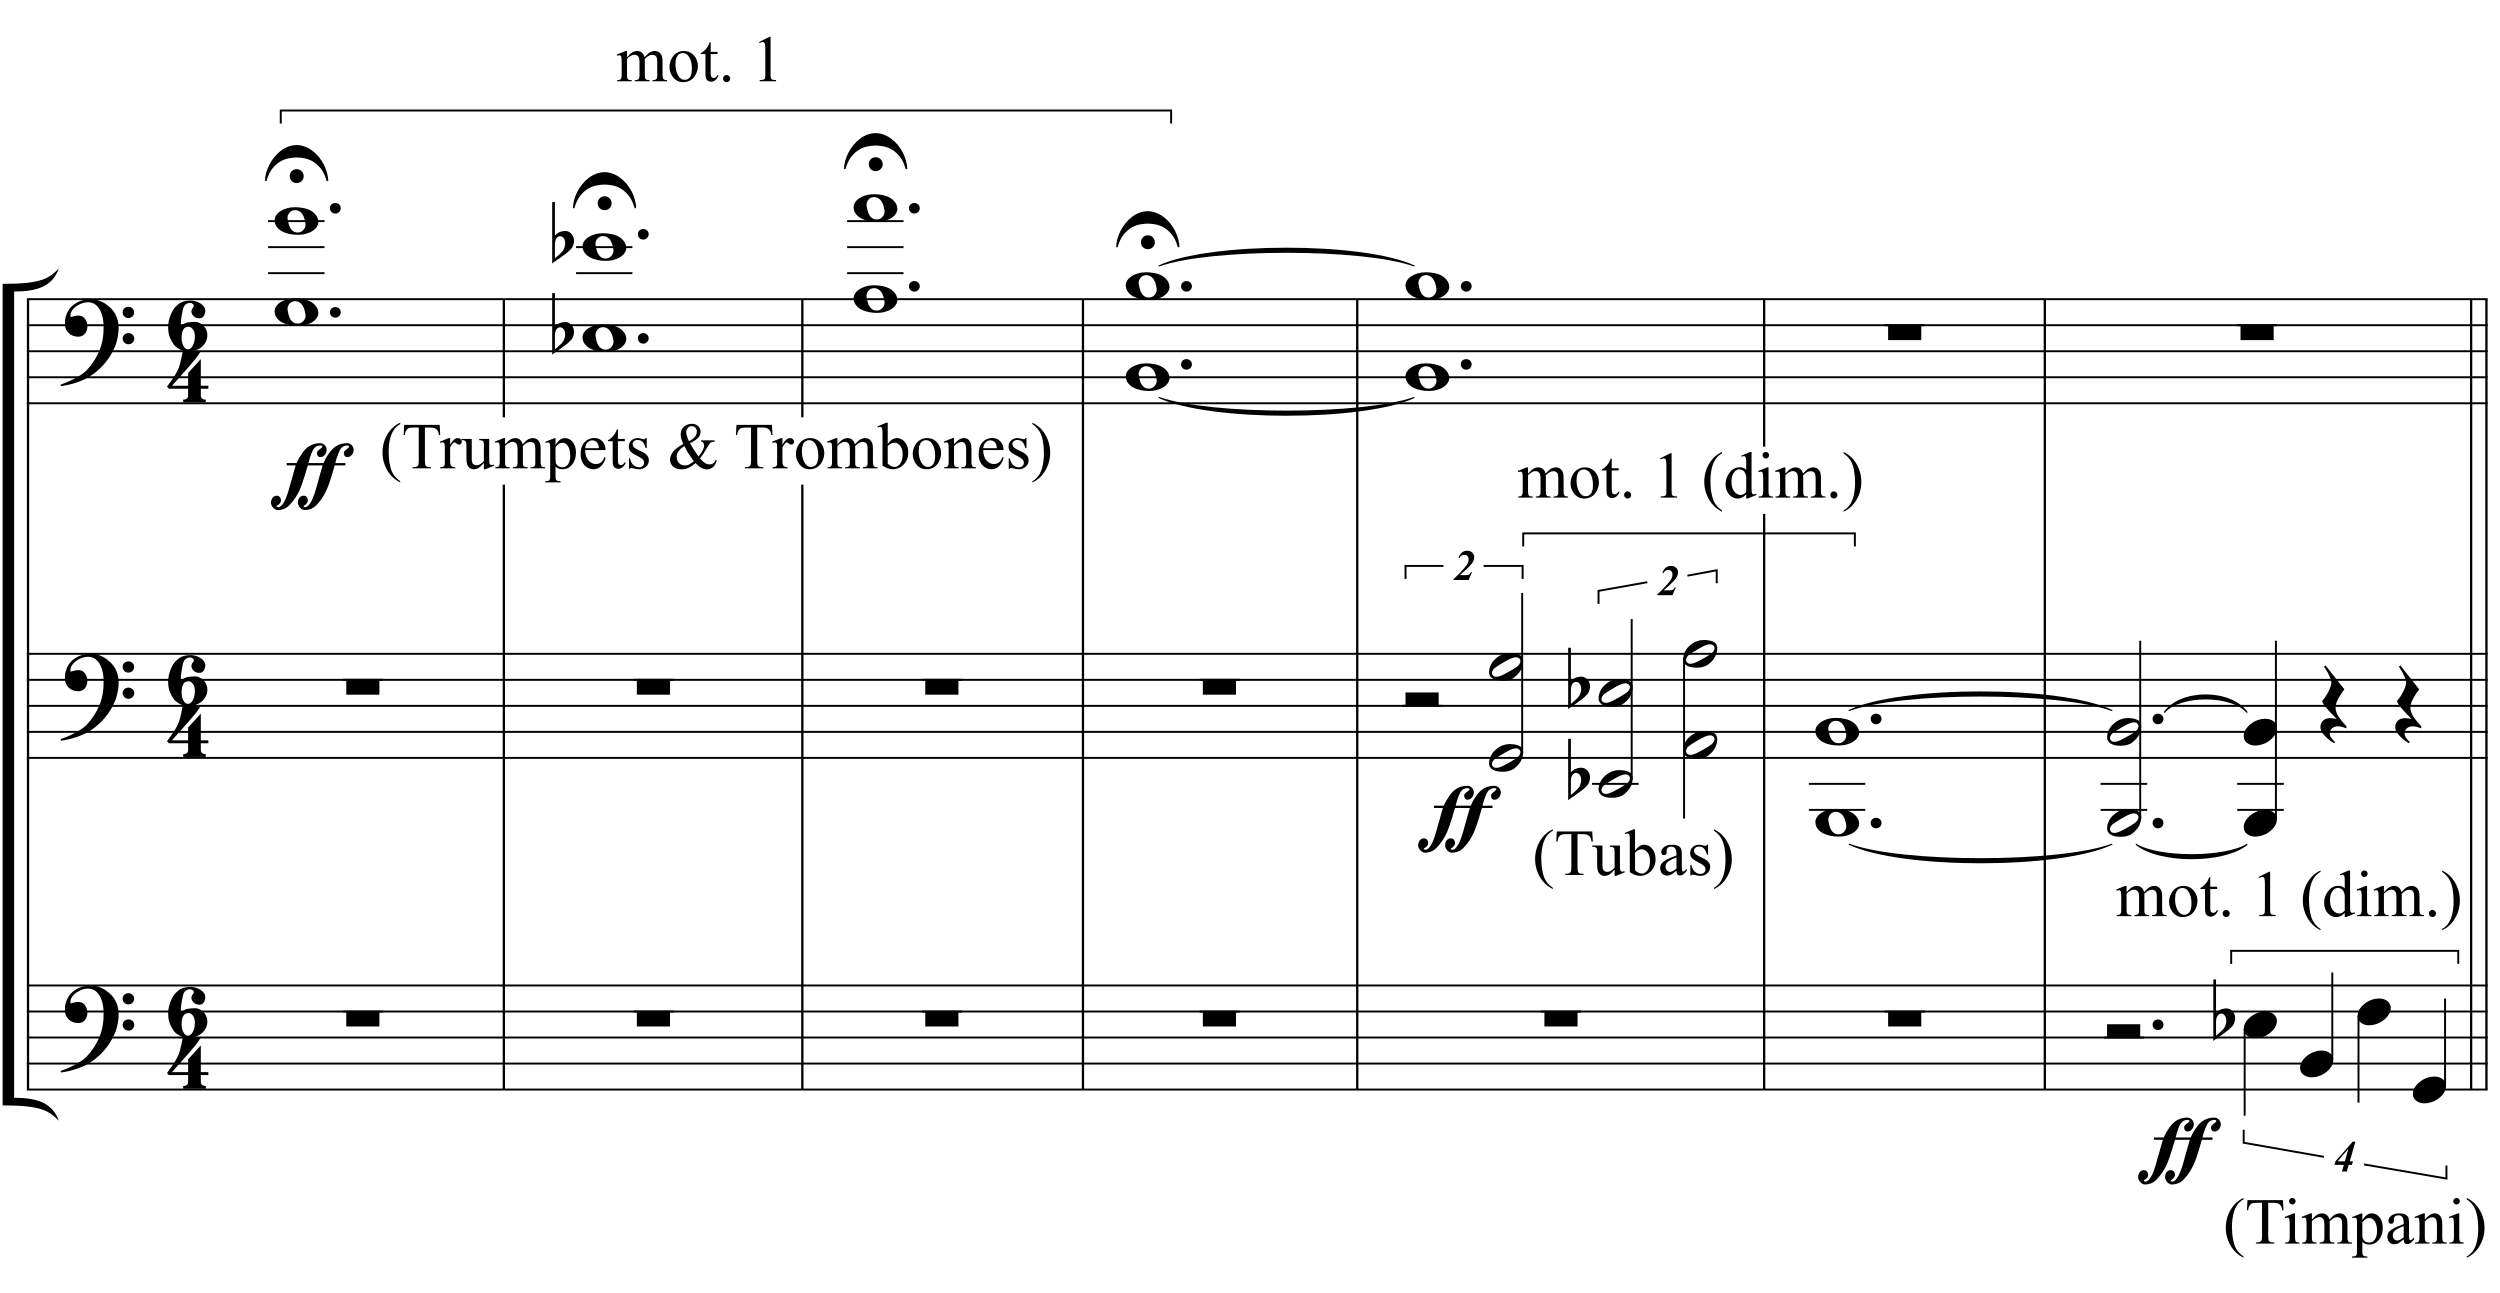 <?xml version="1.0" encoding="UTF-8"?>
<svg xmlns="http://www.w3.org/2000/svg" xmlns:xlink="http://www.w3.org/1999/xlink" width="418.5pt" height="216.5pt" viewBox="0 0 418.5 216.5" version="1.1">
<defs>
<g>
<symbol overflow="visible" id="glyph0-0">
<path style="stroke:none;" d=""/>
</symbol>
<symbol overflow="visible" id="glyph0-1">
<path style="stroke:none;" d="M 8.75 4.562 C 8.645 4.758 8.539 4.938 8.438 5.094 C 8.344 5.258 8.242 5.414 8.141 5.562 C 8.035 5.719 7.922 5.867 7.797 6.016 C 7.68 6.16 7.551 6.32 7.406 6.5 C 7.25 6.676 7.102 6.832 6.969 6.969 C 6.844 7.102 6.711 7.234 6.578 7.359 C 6.441 7.492 6.297 7.617 6.141 7.734 C 5.992 7.859 5.828 7.992 5.641 8.141 C 5.41 8.305 5.191 8.453 4.984 8.578 C 4.785 8.711 4.582 8.832 4.375 8.938 C 4.176 9.039 3.969 9.133 3.75 9.219 C 3.531 9.312 3.285 9.41 3.016 9.516 C 2.742 9.617 2.445 9.711 2.125 9.797 C 1.812 9.891 1.508 9.961 1.219 10.016 C 0.883 10.086 0.547 10.148 0.203 10.203 L 0.094 9.953 C 0.633 9.766 1.176 9.547 1.719 9.297 C 2.176 9.086 2.656 8.832 3.156 8.531 C 3.664 8.238 4.109 7.906 4.484 7.531 C 5.422 6.531 6.133 5.426 6.625 4.219 C 7.113 3.02 7.344 1.656 7.312 0.125 C 7.312 -0.227 7.273 -0.629 7.203 -1.078 C 7.129 -1.535 6.992 -1.969 6.797 -2.375 C 6.609 -2.781 6.344 -3.125 6 -3.406 C 5.656 -3.695 5.211 -3.844 4.672 -3.844 C 4.359 -3.844 4.023 -3.781 3.672 -3.656 C 3.316 -3.531 2.992 -3.359 2.703 -3.141 C 2.41 -2.93 2.172 -2.676 1.984 -2.375 C 1.797 -2.082 1.723 -1.766 1.766 -1.422 C 1.773 -1.379 1.812 -1.363 1.875 -1.375 C 1.938 -1.395 2.023 -1.422 2.141 -1.453 C 2.266 -1.492 2.414 -1.531 2.594 -1.562 C 2.781 -1.602 2.992 -1.617 3.234 -1.609 C 3.492 -1.586 3.719 -1.504 3.906 -1.359 C 4.094 -1.223 4.242 -1.039 4.359 -0.812 C 4.473 -0.594 4.547 -0.352 4.578 -0.094 C 4.617 0.164 4.609 0.414 4.547 0.656 C 4.453 1.039 4.281 1.348 4.031 1.578 C 3.781 1.805 3.438 1.922 3 1.922 C 2.719 1.922 2.445 1.867 2.188 1.766 C 1.926 1.672 1.695 1.531 1.5 1.344 C 1.301 1.164 1.141 0.945 1.016 0.688 C 0.898 0.426 0.844 0.129 0.844 -0.203 C 0.82 -0.703 0.875 -1.145 1 -1.531 C 1.125 -1.914 1.273 -2.242 1.453 -2.516 C 1.629 -2.797 1.816 -3.023 2.016 -3.203 C 2.223 -3.391 2.414 -3.535 2.594 -3.641 C 3.02 -3.91 3.453 -4.094 3.891 -4.188 C 4.336 -4.289 4.758 -4.348 5.156 -4.359 C 5.594 -4.359 6.035 -4.285 6.484 -4.141 C 6.93 -3.992 7.352 -3.781 7.75 -3.5 C 8.145 -3.227 8.5 -2.906 8.812 -2.531 C 9.125 -2.156 9.363 -1.734 9.531 -1.266 C 9.727 -0.742 9.828 -0.191 9.828 0.391 C 9.836 0.973 9.766 1.609 9.609 2.297 C 9.566 2.523 9.516 2.734 9.453 2.922 C 9.398 3.109 9.336 3.289 9.266 3.469 C 9.191 3.645 9.113 3.816 9.031 3.984 C 8.945 4.16 8.852 4.352 8.75 4.562 Z M 10.5 -2.141 C 10.488 -2.41 10.578 -2.633 10.766 -2.812 C 10.953 -2.988 11.18 -3.078 11.453 -3.078 C 11.711 -3.086 11.938 -3.004 12.125 -2.828 C 12.32 -2.66 12.422 -2.441 12.422 -2.172 C 12.43 -1.91 12.344 -1.68 12.156 -1.484 C 11.969 -1.297 11.742 -1.203 11.484 -1.203 C 11.211 -1.191 10.977 -1.281 10.781 -1.469 C 10.594 -1.656 10.5 -1.879 10.5 -2.141 Z M 10.5 2.25 C 10.5 1.977 10.594 1.754 10.781 1.578 C 10.969 1.41 11.195 1.32 11.469 1.312 C 11.727 1.312 11.953 1.395 12.141 1.562 C 12.336 1.727 12.438 1.945 12.438 2.219 C 12.445 2.477 12.359 2.703 12.172 2.891 C 11.992 3.086 11.77 3.188 11.5 3.188 C 11.227 3.195 10.992 3.109 10.797 2.922 C 10.609 2.734 10.508 2.508 10.5 2.25 Z M 10.5 2.25 "/>
</symbol>
<symbol overflow="visible" id="glyph0-2">
<path style="stroke:none;" d="M 5.797 1.922 L 5.797 3.062 C 5.797 3.238 5.836 3.375 5.922 3.469 C 6.004 3.562 6.098 3.629 6.203 3.672 C 6.328 3.723 6.469 3.75 6.625 3.75 L 6.625 4.203 L 2.844 4.203 L 2.844 3.75 C 2.988 3.75 3.129 3.723 3.266 3.672 C 3.367 3.641 3.461 3.578 3.547 3.484 C 3.629 3.398 3.672 3.27 3.672 3.094 L 3.672 1.922 L 0.453 1.922 L 0.141 1.578 C 0.484 1.109 0.773 0.695 1.016 0.344 C 1.266 -0.008 1.473 -0.336 1.641 -0.641 C 1.816 -0.941 1.957 -1.223 2.062 -1.484 C 2.164 -1.742 2.254 -2.016 2.328 -2.297 C 2.41 -2.578 2.484 -2.879 2.547 -3.203 C 2.609 -3.535 2.68 -3.922 2.766 -4.359 L 5.781 -4.359 C 5.602 -4.016 5.332 -3.613 4.969 -3.156 C 4.602 -2.695 4.191 -2.207 3.734 -1.688 C 3.285 -1.176 2.816 -0.648 2.328 -0.109 C 1.848 0.43 1.395 0.941 0.969 1.422 L 3.672 1.422 L 3.672 -0.719 L 5.797 -3.047 L 5.797 1.422 L 7.062 1.422 L 7.062 1.922 Z M 5.797 1.922 "/>
</symbol>
<symbol overflow="visible" id="glyph0-3">
<path style="stroke:none;" d="M 6.531 1.625 C 6.531 2.082 6.43 2.484 6.234 2.828 C 6.047 3.18 5.797 3.477 5.484 3.719 C 5.172 3.957 4.816 4.133 4.422 4.25 C 4.023 4.375 3.617 4.438 3.203 4.438 C 3.078 4.438 2.91 4.41 2.703 4.359 C 2.504 4.305 2.297 4.227 2.078 4.125 C 1.859 4.02 1.641 3.891 1.422 3.734 C 1.211 3.586 1.039 3.422 0.906 3.234 C 0.695 2.953 0.488 2.578 0.281 2.109 C 0.082 1.641 -0.02 1.086 -0.031 0.453 C -0.039 0.066 -0.008 -0.305 0.062 -0.672 C 0.145 -1.047 0.25 -1.391 0.375 -1.703 C 0.5 -2.016 0.633 -2.289 0.781 -2.531 C 0.926 -2.77 1.066 -2.957 1.203 -3.094 C 1.391 -3.27 1.566 -3.426 1.734 -3.562 C 1.91 -3.695 2.094 -3.801 2.281 -3.875 C 2.477 -3.957 2.695 -4.02 2.938 -4.062 C 3.176 -4.102 3.445 -4.125 3.75 -4.125 C 3.977 -4.125 4.234 -4.086 4.516 -4.016 C 4.805 -3.941 5.07 -3.832 5.312 -3.688 C 5.551 -3.539 5.754 -3.359 5.922 -3.141 C 6.098 -2.93 6.188 -2.688 6.188 -2.406 C 6.188 -2.281 6.164 -2.145 6.125 -2 C 6.094 -1.852 6.035 -1.711 5.953 -1.578 C 5.879 -1.453 5.773 -1.348 5.641 -1.266 C 5.516 -1.191 5.359 -1.156 5.172 -1.156 C 4.91 -1.156 4.688 -1.207 4.5 -1.312 C 4.32 -1.414 4.18 -1.539 4.078 -1.688 C 3.984 -1.832 3.914 -1.977 3.875 -2.125 C 3.844 -2.281 3.848 -2.398 3.891 -2.484 C 3.93 -2.641 3.973 -2.742 4.016 -2.797 C 4.055 -2.859 4.094 -2.906 4.125 -2.938 C 4.164 -2.969 4.195 -3.004 4.219 -3.047 C 4.238 -3.098 4.254 -3.188 4.266 -3.312 C 4.266 -3.395 4.203 -3.484 4.078 -3.578 C 3.953 -3.68 3.801 -3.734 3.625 -3.734 C 3.332 -3.734 3.066 -3.629 2.828 -3.422 C 2.598 -3.223 2.441 -2.832 2.359 -2.25 C 2.328 -2.133 2.297 -1.984 2.266 -1.797 C 2.234 -1.617 2.203 -1.426 2.172 -1.219 C 2.141 -1.008 2.113 -0.789 2.094 -0.562 C 2.082 -0.332 2.082 -0.113 2.094 0.094 C 2.301 -0.051 2.488 -0.164 2.656 -0.25 C 2.832 -0.344 3.016 -0.41 3.203 -0.453 C 3.391 -0.492 3.582 -0.52 3.781 -0.531 C 3.977 -0.551 4.195 -0.562 4.438 -0.562 C 4.738 -0.562 5.016 -0.492 5.266 -0.359 C 5.523 -0.234 5.75 -0.066 5.938 0.141 C 6.125 0.348 6.27 0.582 6.375 0.844 C 6.477 1.102 6.531 1.363 6.531 1.625 Z M 2.219 2.25 C 2.219 2.352 2.234 2.504 2.266 2.703 C 2.297 2.898 2.352 3.098 2.438 3.297 C 2.531 3.492 2.641 3.664 2.766 3.812 C 2.898 3.957 3.066 4.031 3.266 4.031 C 3.492 4.031 3.688 3.941 3.844 3.766 C 4 3.598 4.125 3.391 4.219 3.141 C 4.312 2.898 4.375 2.648 4.406 2.391 C 4.438 2.129 4.445 1.898 4.438 1.703 C 4.438 1.598 4.414 1.457 4.375 1.281 C 4.344 1.113 4.273 0.945 4.172 0.781 C 4.078 0.625 3.953 0.488 3.797 0.375 C 3.648 0.258 3.457 0.223 3.219 0.266 C 2.969 0.297 2.77 0.395 2.625 0.562 C 2.488 0.727 2.391 0.922 2.328 1.141 C 2.273 1.367 2.242 1.582 2.234 1.781 C 2.223 1.988 2.219 2.145 2.219 2.25 Z M 2.219 2.25 "/>
</symbol>
<symbol overflow="visible" id="glyph0-4">
<path style="stroke:none;" d="M 0.547 -0.344 C 0.547 -0.594 0.629 -0.801 0.797 -0.969 C 0.973 -1.133 1.191 -1.219 1.453 -1.219 C 1.703 -1.219 1.914 -1.133 2.094 -0.969 C 2.27 -0.801 2.359 -0.594 2.359 -0.344 C 2.359 -0.102 2.27 0.102 2.094 0.281 C 1.914 0.457 1.703 0.547 1.453 0.547 C 1.191 0.547 0.973 0.457 0.797 0.281 C 0.629 0.102 0.547 -0.102 0.547 -0.344 Z M 0.547 -0.344 "/>
</symbol>
<symbol overflow="visible" id="glyph0-5">
<path style="stroke:none;" d="M 0 -0.047 C -0.02 -0.348 0.051 -0.633 0.219 -0.906 C 0.383 -1.188 0.625 -1.43 0.938 -1.641 C 1.25 -1.848 1.617 -2.016 2.047 -2.141 C 2.473 -2.266 2.93 -2.328 3.422 -2.328 C 3.898 -2.328 4.363 -2.281 4.812 -2.188 C 5.27 -2.102 5.676 -1.961 6.031 -1.766 C 6.383 -1.566 6.676 -1.316 6.906 -1.016 C 7.145 -0.723 7.281 -0.375 7.312 0.031 C 7.344 0.332 7.27 0.617 7.094 0.891 C 6.926 1.172 6.688 1.414 6.375 1.625 C 6.07 1.832 5.707 1.992 5.281 2.109 C 4.863 2.234 4.41 2.297 3.922 2.297 C 3.43 2.297 2.957 2.25 2.5 2.156 C 2.051 2.062 1.645 1.922 1.281 1.734 C 0.926 1.547 0.629 1.301 0.391 1 C 0.16 0.707 0.031 0.359 0 -0.047 Z M 2.172 -0.391 C 2.223 -0.066 2.285 0.227 2.359 0.5 C 2.43 0.781 2.535 1.023 2.672 1.234 C 2.805 1.441 2.969 1.602 3.156 1.719 C 3.352 1.844 3.598 1.906 3.891 1.906 C 4.098 1.906 4.285 1.859 4.453 1.766 C 4.617 1.672 4.758 1.551 4.875 1.406 C 4.988 1.27 5.07 1.117 5.125 0.953 C 5.176 0.785 5.191 0.617 5.172 0.453 C 5.129 0.141 5.066 -0.156 4.984 -0.438 C 4.898 -0.719 4.785 -0.961 4.641 -1.172 C 4.504 -1.379 4.332 -1.539 4.125 -1.656 C 3.926 -1.781 3.68 -1.844 3.391 -1.844 C 3.18 -1.844 2.992 -1.797 2.828 -1.703 C 2.672 -1.609 2.539 -1.492 2.438 -1.359 C 2.332 -1.223 2.254 -1.066 2.203 -0.891 C 2.16 -0.711 2.148 -0.547 2.172 -0.391 Z M 2.172 -0.391 "/>
</symbol>
<symbol overflow="visible" id="glyph0-6">
<path style="stroke:none;" d="M 11.234 -6.703 C 11.234 -6.578 11.207 -6.441 11.156 -6.297 C 11.113 -6.16 11.047 -6.035 10.953 -5.922 C 10.859 -5.805 10.75 -5.707 10.625 -5.625 C 10.5 -5.551 10.348 -5.516 10.172 -5.516 C 9.961 -5.516 9.812 -5.586 9.719 -5.734 C 9.633 -5.891 9.594 -6.039 9.594 -6.188 C 9.594 -6.301 9.625 -6.398 9.688 -6.484 C 9.758 -6.566 9.836 -6.645 9.922 -6.719 C 10.016 -6.789 10.109 -6.863 10.203 -6.938 C 10.305 -7.02 10.398 -7.117 10.484 -7.234 C 10.492 -7.336 10.457 -7.398 10.375 -7.422 C 10.289 -7.441 10.219 -7.453 10.156 -7.453 C 9.926 -7.453 9.734 -7.41 9.578 -7.328 C 9.422 -7.254 9.281 -7.148 9.156 -7.016 C 9.039 -6.879 8.941 -6.723 8.859 -6.547 C 8.785 -6.379 8.711 -6.203 8.641 -6.016 C 8.578 -5.867 8.5 -5.656 8.406 -5.375 C 8.312 -5.094 8.234 -4.805 8.172 -4.516 C 8.172 -4.504 8.254 -4.5 8.422 -4.5 C 8.598 -4.508 8.789 -4.516 9 -4.516 L 9.844 -4.516 L 9.844 -4.125 L 8.078 -4.125 C 8.023 -3.977 7.973 -3.812 7.922 -3.625 C 7.867 -3.445 7.816 -3.273 7.766 -3.109 C 7.723 -2.953 7.68 -2.805 7.641 -2.672 C 7.598 -2.535 7.57 -2.441 7.562 -2.391 C 7.477 -2.148 7.406 -1.938 7.344 -1.75 C 7.289 -1.57 7.234 -1.391 7.172 -1.203 C 7.109 -1.023 7.039 -0.844 6.969 -0.656 C 6.895 -0.477 6.812 -0.273 6.719 -0.047 C 6.562 0.316 6.344 0.727 6.062 1.188 C 5.781 1.645 5.422 2.098 4.984 2.547 C 4.68 2.848 4.352 3.062 4 3.188 C 3.656 3.312 3.32 3.367 3 3.359 C 2.895 3.359 2.773 3.32 2.641 3.25 C 2.516 3.188 2.395 3.098 2.281 2.984 C 2.176 2.867 2.086 2.734 2.016 2.578 C 1.941 2.43 1.906 2.281 1.906 2.125 C 1.906 2 1.922 1.863 1.953 1.719 C 1.984 1.582 2.039 1.457 2.125 1.344 C 2.207 1.238 2.305 1.145 2.422 1.062 C 2.535 0.988 2.676 0.953 2.844 0.953 C 3.094 0.953 3.273 1.035 3.391 1.203 C 3.516 1.367 3.578 1.562 3.578 1.781 C 3.535 1.969 3.473 2.113 3.391 2.219 C 3.316 2.32 3.238 2.406 3.156 2.469 C 3.07 2.531 3 2.57 2.938 2.594 C 2.875 2.625 2.844 2.664 2.844 2.719 C 2.945 2.82 3.023 2.875 3.078 2.875 C 3.266 2.875 3.438 2.801 3.594 2.656 C 3.75 2.508 3.895 2.32 4.031 2.094 C 4.176 1.875 4.301 1.625 4.406 1.344 C 4.52 1.07 4.617 0.812 4.703 0.562 C 4.785 0.312 4.852 0.094 4.906 -0.094 C 4.957 -0.289 4.992 -0.426 5.016 -0.5 C 5.098 -0.781 5.176 -1.055 5.25 -1.328 C 5.32 -1.609 5.398 -1.891 5.484 -2.172 C 5.578 -2.461 5.664 -2.77 5.75 -3.094 C 5.844 -3.414 5.941 -3.758 6.047 -4.125 C 5.816 -4.125 5.555 -4.125 5.266 -4.125 C 4.984 -4.125 4.719 -4.125 4.469 -4.125 C 4.219 -4.125 4.004 -4.125 3.828 -4.125 C 3.66 -4.125 3.578 -4.125 3.578 -4.125 C 3.523 -3.988 3.473 -3.832 3.422 -3.656 C 3.367 -3.477 3.316 -3.305 3.266 -3.141 C 3.223 -2.973 3.18 -2.816 3.141 -2.672 C 3.098 -2.535 3.066 -2.441 3.047 -2.391 C 2.961 -2.148 2.891 -1.938 2.828 -1.75 C 2.773 -1.57 2.719 -1.391 2.656 -1.203 C 2.594 -1.023 2.523 -0.844 2.453 -0.656 C 2.391 -0.477 2.312 -0.273 2.219 -0.047 C 2.062 0.316 1.836 0.727 1.547 1.188 C 1.254 1.645 0.895 2.098 0.469 2.547 C 0.164 2.848 -0.156 3.062 -0.5 3.188 C -0.852 3.312 -1.188 3.367 -1.5 3.359 C -1.613 3.359 -1.734 3.32 -1.859 3.25 C -1.992 3.188 -2.113 3.098 -2.219 2.984 C -2.332 2.867 -2.426 2.734 -2.5 2.578 C -2.57 2.43 -2.609 2.281 -2.609 2.125 C -2.609 2 -2.586 1.863 -2.547 1.719 C -2.504 1.582 -2.445 1.457 -2.375 1.344 C -2.301 1.238 -2.203 1.145 -2.078 1.062 C -1.961 0.988 -1.82 0.953 -1.656 0.953 C -1.414 0.953 -1.234 1.035 -1.109 1.203 C -0.984 1.367 -0.922 1.562 -0.922 1.781 C -0.953 1.969 -1.008 2.113 -1.094 2.219 C -1.188 2.32 -1.273 2.406 -1.359 2.469 C -1.441 2.531 -1.516 2.57 -1.578 2.594 C -1.641 2.625 -1.672 2.664 -1.672 2.719 C -1.566 2.82 -1.484 2.875 -1.422 2.875 C -1.242 2.875 -1.07 2.801 -0.906 2.656 C -0.75 2.508 -0.602 2.32 -0.469 2.094 C -0.332 1.875 -0.207 1.625 -0.094 1.344 C 0.008 1.07 0.102 0.812 0.188 0.562 C 0.27 0.312 0.336 0.094 0.391 -0.094 C 0.441 -0.289 0.477 -0.426 0.5 -0.5 C 0.57 -0.781 0.648 -1.055 0.734 -1.328 C 0.816 -1.609 0.898 -1.891 0.984 -2.172 C 1.066 -2.461 1.148 -2.77 1.234 -3.094 C 1.328 -3.414 1.426 -3.758 1.531 -4.125 L 0.031 -4.125 L 0.031 -4.516 L 1.688 -4.516 C 1.832 -4.848 1.977 -5.141 2.125 -5.391 C 2.281 -5.648 2.438 -5.895 2.594 -6.125 C 3 -6.727 3.457 -7.164 3.969 -7.438 C 4.488 -7.719 5.051 -7.852 5.656 -7.844 C 5.926 -7.844 6.172 -7.734 6.391 -7.516 C 6.609 -7.297 6.719 -7.023 6.719 -6.703 C 6.719 -6.578 6.691 -6.441 6.641 -6.297 C 6.598 -6.16 6.531 -6.035 6.438 -5.922 C 6.352 -5.805 6.242 -5.707 6.109 -5.625 C 5.984 -5.551 5.832 -5.516 5.656 -5.516 C 5.457 -5.516 5.312 -5.586 5.219 -5.734 C 5.133 -5.891 5.094 -6.039 5.094 -6.188 C 5.094 -6.301 5.125 -6.398 5.188 -6.484 C 5.25 -6.566 5.328 -6.645 5.422 -6.719 C 5.516 -6.789 5.613 -6.863 5.719 -6.938 C 5.82 -7.02 5.914 -7.117 6 -7.234 C 6 -7.336 5.957 -7.398 5.875 -7.422 C 5.789 -7.441 5.711 -7.453 5.641 -7.453 C 5.422 -7.453 5.227 -7.41 5.062 -7.328 C 4.906 -7.254 4.77 -7.148 4.656 -7.016 C 4.539 -6.879 4.441 -6.723 4.359 -6.547 C 4.273 -6.379 4.195 -6.203 4.125 -6.016 C 4.07 -5.867 4 -5.656 3.906 -5.375 C 3.812 -5.094 3.734 -4.805 3.672 -4.516 C 3.672 -4.516 3.781 -4.516 4 -4.516 C 4.227 -4.516 4.484 -4.516 4.766 -4.516 C 5.055 -4.516 5.336 -4.516 5.609 -4.516 C 5.891 -4.516 6.086 -4.516 6.203 -4.516 C 6.336 -4.848 6.477 -5.141 6.625 -5.391 C 6.77 -5.648 6.926 -5.895 7.094 -6.125 C 7.5 -6.727 7.957 -7.164 8.469 -7.438 C 8.988 -7.719 9.555 -7.852 10.172 -7.844 C 10.441 -7.844 10.688 -7.734 10.906 -7.516 C 11.125 -7.297 11.234 -7.023 11.234 -6.703 Z M 11.234 -6.703 "/>
</symbol>
<symbol overflow="visible" id="glyph0-7">
<path style="stroke:none;" d="M 0.453 -6.172 L 0.453 -1.969 C 0.617 -2.113 0.77 -2.234 0.906 -2.328 C 1.039 -2.422 1.172 -2.492 1.297 -2.547 C 1.43 -2.598 1.57 -2.633 1.719 -2.656 C 1.863 -2.688 2.031 -2.703 2.219 -2.703 C 2.438 -2.703 2.629 -2.656 2.797 -2.562 C 2.973 -2.469 3.125 -2.344 3.25 -2.188 C 3.383 -2.039 3.484 -1.875 3.547 -1.688 C 3.617 -1.5 3.656 -1.32 3.656 -1.156 C 3.664 -0.969 3.645 -0.781 3.594 -0.594 C 3.551 -0.414 3.5 -0.254 3.438 -0.109 C 3.352 0.086 3.223 0.258 3.047 0.406 C 2.867 0.562 2.711 0.711 2.578 0.859 C 2.535 0.898 2.438 0.977 2.281 1.094 C 2.133 1.207 1.961 1.332 1.766 1.469 C 1.578 1.613 1.379 1.758 1.172 1.906 C 0.961 2.051 0.77 2.18 0.594 2.297 C 0.414 2.422 0.27 2.523 0.156 2.609 C 0.051 2.703 0 2.75 0 2.75 L 0 -7.547 L 0.453 -7.547 Z M 1.859 -1.578 C 1.805 -1.648 1.727 -1.707 1.625 -1.75 C 1.531 -1.801 1.422 -1.828 1.297 -1.828 C 1.18 -1.828 1.066 -1.789 0.953 -1.719 C 0.836 -1.656 0.734 -1.535 0.641 -1.359 C 0.523 -1.141 0.461 -0.863 0.453 -0.531 C 0.453 -0.195 0.453 0.098 0.453 0.359 L 0.453 1.859 C 0.453 1.859 0.484 1.832 0.547 1.781 C 0.617 1.727 0.703 1.66 0.797 1.578 C 0.898 1.492 1.008 1.395 1.125 1.281 C 1.238 1.176 1.336 1.086 1.422 1.016 C 1.586 0.859 1.727 0.691 1.844 0.516 C 1.957 0.348 2.047 0.129 2.109 -0.141 C 2.18 -0.41 2.195 -0.672 2.156 -0.922 C 2.125 -1.18 2.023 -1.398 1.859 -1.578 Z M 1.859 -1.578 "/>
</symbol>
<symbol overflow="visible" id="glyph0-8">
<path style="stroke:none;" d="M 5.547 -2.234 L 5.547 0 L 0 0 L 0 -2.234 Z M 5.547 -2.234 "/>
</symbol>
<symbol overflow="visible" id="glyph0-9">
<path style="stroke:none;" d="M 5.578 -1.547 C 5.641 -1.422 5.68 -1.281 5.703 -1.125 C 5.723 -0.969 5.723 -0.812 5.703 -0.656 C 5.68 -0.5 5.656 -0.348 5.625 -0.203 C 5.594 -0.066 5.555 0.039 5.516 0.125 C 5.359 0.562 5.113 0.945 4.781 1.281 C 4.457 1.625 4.164 1.859 3.906 1.984 C 3.332 2.273 2.648 2.383 1.859 2.312 C 1.742 2.301 1.609 2.285 1.453 2.266 C 1.297 2.242 1.141 2.203 0.984 2.141 C 0.828 2.086 0.676 2.016 0.531 1.922 C 0.383 1.828 0.27 1.707 0.188 1.562 C 0.094 1.414 0.035 1.266 0.016 1.109 C 0.004 0.953 0.004 0.801 0.016 0.656 C 0.035 0.508 0.062 0.375 0.094 0.25 C 0.133 0.125 0.172 0.02 0.203 -0.062 C 0.367 -0.508 0.602 -0.879 0.906 -1.172 C 1.207 -1.461 1.492 -1.688 1.766 -1.844 C 2.023 -2 2.348 -2.125 2.734 -2.219 C 3.129 -2.312 3.57 -2.328 4.062 -2.266 C 4.156 -2.254 4.27 -2.238 4.406 -2.219 C 4.539 -2.195 4.68 -2.16 4.828 -2.109 C 4.973 -2.055 5.113 -1.988 5.25 -1.906 C 5.383 -1.82 5.492 -1.703 5.578 -1.547 Z M 5.172 -1.25 C 5.078 -1.395 4.961 -1.488 4.828 -1.531 C 4.703 -1.582 4.555 -1.598 4.391 -1.578 C 4.234 -1.566 4.07 -1.531 3.906 -1.469 C 3.75 -1.414 3.602 -1.359 3.469 -1.297 C 3.27 -1.203 3.094 -1.109 2.938 -1.016 C 2.781 -0.922 2.613 -0.828 2.438 -0.734 C 2.102 -0.547 1.758 -0.336 1.406 -0.109 C 1.281 -0.023 1.148 0.066 1.016 0.172 C 0.879 0.273 0.766 0.391 0.672 0.516 C 0.586 0.648 0.531 0.789 0.5 0.938 C 0.469 1.082 0.492 1.223 0.578 1.359 C 0.66 1.492 0.77 1.582 0.906 1.625 C 1.039 1.676 1.188 1.691 1.344 1.672 C 1.5 1.66 1.66 1.625 1.828 1.562 C 1.992 1.508 2.145 1.445 2.281 1.375 C 2.477 1.281 2.66 1.188 2.828 1.094 C 2.992 1 3.164 0.906 3.344 0.812 C 3.52 0.719 3.688 0.625 3.844 0.531 C 4 0.445 4.172 0.336 4.359 0.203 C 4.473 0.129 4.598 0.039 4.734 -0.062 C 4.867 -0.164 4.977 -0.281 5.062 -0.406 C 5.156 -0.539 5.219 -0.68 5.25 -0.828 C 5.281 -0.973 5.254 -1.113 5.172 -1.25 Z M 5.172 -1.25 "/>
</symbol>
<symbol overflow="visible" id="glyph0-10">
<path style="stroke:none;" d="M 0.141 0.016 C 0.254 -0.297 0.43 -0.582 0.672 -0.844 C 0.91 -1.113 1.188 -1.348 1.5 -1.547 C 1.812 -1.754 2.145 -1.91 2.5 -2.016 C 2.863 -2.129 3.234 -2.188 3.609 -2.188 C 3.973 -2.188 4.297 -2.125 4.578 -2 C 4.859 -1.883 5.078 -1.723 5.234 -1.516 C 5.398 -1.316 5.504 -1.082 5.547 -0.812 C 5.586 -0.539 5.551 -0.25 5.438 0.062 C 5.32 0.383 5.141 0.68 4.891 0.953 C 4.648 1.223 4.375 1.457 4.062 1.656 C 3.75 1.863 3.406 2.02 3.031 2.125 C 2.664 2.238 2.305 2.297 1.953 2.297 C 1.578 2.297 1.254 2.234 0.984 2.109 C 0.711 1.992 0.488 1.832 0.312 1.625 C 0.145 1.414 0.047 1.172 0.016 0.891 C -0.016 0.617 0.023 0.328 0.141 0.016 Z M 0.141 0.016 "/>
</symbol>
<symbol overflow="visible" id="glyph0-11">
<path style="stroke:none;" d="M 4.484 3.781 C 4.18 3.656 3.91 3.566 3.672 3.516 C 3.441 3.461 3.234 3.438 3.047 3.438 C 2.672 3.438 2.352 3.547 2.094 3.766 C 1.832 3.984 1.703 4.297 1.703 4.703 C 1.703 4.828 1.742 4.973 1.828 5.141 C 1.922 5.305 2.023 5.457 2.141 5.594 C 2.266 5.758 2.414 5.922 2.594 6.078 L 2.391 6.25 C 2.004 6.02 1.656 5.766 1.344 5.484 C 1.07 5.254 0.816 4.988 0.578 4.688 C 0.336 4.395 0.195 4.086 0.156 3.766 C 0.125 3.566 0.133 3.367 0.188 3.172 C 0.238 2.973 0.32 2.797 0.438 2.641 C 0.562 2.484 0.719 2.352 0.906 2.25 C 1.102 2.156 1.32 2.098 1.562 2.078 C 1.656 2.078 1.766 2.078 1.891 2.078 C 2.023 2.086 2.148 2.098 2.266 2.109 C 2.391 2.129 2.504 2.145 2.609 2.156 C 2.723 2.176 2.816 2.195 2.891 2.219 C 2.055 1.406 1.426 0.727 1 0.188 C 0.57 -0.344 0.395 -0.691 0.469 -0.859 C 0.551 -0.961 0.676 -1.117 0.844 -1.328 C 1.008 -1.547 1.172 -1.801 1.328 -2.094 C 1.492 -2.383 1.641 -2.691 1.766 -3.016 C 1.898 -3.336 1.969 -3.656 1.969 -3.969 C 1.969 -4.164 1.898 -4.41 1.766 -4.703 C 1.641 -5.004 1.504 -5.297 1.359 -5.578 C 1.172 -5.891 0.969 -6.219 0.75 -6.562 L 1 -6.75 L 4.156 -2.75 C 3.875 -2.406 3.629 -2.051 3.422 -1.688 C 3.223 -1.383 3.047 -1.055 2.891 -0.703 C 2.742 -0.348 2.672 -0.016 2.672 0.297 C 2.672 0.516 2.703 0.723 2.766 0.922 C 2.828 1.129 2.906 1.32 3 1.5 C 3.094 1.688 3.195 1.859 3.312 2.016 C 3.426 2.172 3.531 2.305 3.625 2.422 C 3.664 2.492 3.738 2.582 3.844 2.688 C 3.945 2.801 4.047 2.91 4.141 3.016 C 4.234 3.129 4.316 3.234 4.391 3.328 C 4.473 3.422 4.516 3.477 4.516 3.5 Z M 4.484 3.781 "/>
</symbol>
<symbol overflow="visible" id="glyph1-0">
<path style="stroke:none;" d=""/>
</symbol>
<symbol overflow="visible" id="glyph1-1">
<path style="stroke:none;" d="M 10.344 0.016 C 10.102 -0.879 9.77 -1.586 9.344 -2.109 C 8.914 -2.629 8.461 -3.023 7.984 -3.297 C 7.504 -3.566 7.023 -3.738 6.547 -3.812 C 6.078 -3.895 5.664 -3.938 5.312 -3.938 C 4.969 -3.938 4.555 -3.895 4.078 -3.812 C 3.609 -3.738 3.129 -3.566 2.641 -3.297 C 2.16 -3.023 1.707 -2.629 1.281 -2.109 C 0.852 -1.586 0.516 -0.879 0.266 0.016 L 0.031 0.016 C 0.031 -0.43 0.094 -0.891 0.219 -1.359 C 0.352 -1.836 0.535 -2.301 0.766 -2.75 C 0.992 -3.195 1.27 -3.617 1.594 -4.016 C 1.914 -4.41 2.27 -4.754 2.656 -5.047 C 3.039 -5.348 3.457 -5.582 3.906 -5.75 C 4.352 -5.926 4.82 -6.016 5.312 -6.016 C 5.789 -6.016 6.254 -5.926 6.703 -5.75 C 7.16 -5.582 7.582 -5.348 7.969 -5.047 C 8.363 -4.754 8.723 -4.41 9.047 -4.016 C 9.367 -3.617 9.645 -3.195 9.875 -2.75 C 10.102 -2.301 10.281 -1.836 10.406 -1.359 C 10.539 -0.891 10.609 -0.43 10.609 0.016 Z M 6.5 -0.812 C 6.5 -0.477 6.383 -0.203 6.156 0.016 C 5.926 0.234 5.648 0.344 5.328 0.344 C 5.004 0.344 4.727 0.234 4.5 0.016 C 4.281 -0.203 4.172 -0.477 4.172 -0.812 C 4.172 -1.133 4.281 -1.41 4.5 -1.641 C 4.727 -1.867 5.004 -1.984 5.328 -1.984 C 5.648 -1.984 5.926 -1.867 6.156 -1.641 C 6.383 -1.41 6.5 -1.133 6.5 -0.812 Z M 6.5 -0.812 "/>
</symbol>
<symbol overflow="visible" id="glyph2-0">
<path style="stroke:none;" d=""/>
</symbol>
<symbol overflow="visible" id="glyph2-1">
<path style="stroke:none;" d="M 5.562 -4.375 L 5.562 -1.859 L 0.016 -1.859 L 0.016 -4.375 Z M 5.562 -4.375 "/>
</symbol>
<symbol overflow="visible" id="glyph3-0">
<path style="stroke:none;" d="M 1.531 0 L 1.531 -6.875 L 7.031 -6.875 L 7.031 0 Z M 1.703 -0.172 L 6.859 -0.172 L 6.859 -6.703 L 1.703 -6.703 Z M 1.703 -0.172 "/>
</symbol>
<symbol overflow="visible" id="glyph3-1">
<path style="stroke:none;" d="M 3.422 2.156 L 3.422 2.359 C 2.879 2.078 2.426 1.754 2.062 1.391 C 1.551 0.879 1.156 0.27 0.875 -0.438 C 0.594 -1.145 0.453 -1.879 0.453 -2.641 C 0.453 -3.742 0.723 -4.754 1.266 -5.672 C 1.816 -6.586 2.535 -7.242 3.422 -7.641 L 3.422 -7.406 C 2.973 -7.164 2.609 -6.832 2.328 -6.406 C 2.047 -5.988 1.832 -5.453 1.688 -4.797 C 1.551 -4.148 1.484 -3.477 1.484 -2.781 C 1.484 -2.008 1.547 -1.312 1.672 -0.688 C 1.766 -0.195 1.875 0.195 2 0.5 C 2.133 0.801 2.312 1.086 2.531 1.359 C 2.758 1.641 3.055 1.906 3.422 2.156 Z M 3.422 2.156 "/>
</symbol>
<symbol overflow="visible" id="glyph3-2">
<path style="stroke:none;" d="M 6.359 -7.281 L 6.453 -5.578 L 6.234 -5.578 C 6.203 -5.879 6.148 -6.094 6.078 -6.219 C 5.961 -6.426 5.812 -6.578 5.625 -6.672 C 5.445 -6.773 5.207 -6.828 4.906 -6.828 L 3.891 -6.828 L 3.891 -1.266 C 3.891 -0.816 3.938 -0.535 4.031 -0.422 C 4.164 -0.273 4.375 -0.203 4.656 -0.203 L 4.906 -0.203 L 4.906 0 L 1.828 0 L 1.828 -0.203 L 2.078 -0.203 C 2.391 -0.203 2.609 -0.297 2.734 -0.484 C 2.816 -0.598 2.859 -0.859 2.859 -1.266 L 2.859 -6.828 L 1.984 -6.828 C 1.641 -6.828 1.395 -6.801 1.25 -6.75 C 1.062 -6.688 0.898 -6.555 0.766 -6.359 C 0.641 -6.16 0.562 -5.898 0.531 -5.578 L 0.328 -5.578 L 0.422 -7.281 Z M 6.359 -7.281 "/>
</symbol>
<symbol overflow="visible" id="glyph3-3">
<path style="stroke:none;" d="M 1.781 -5.062 L 1.781 -3.953 C 2.195 -4.691 2.617 -5.062 3.047 -5.062 C 3.242 -5.062 3.406 -5 3.531 -4.875 C 3.664 -4.758 3.734 -4.625 3.734 -4.469 C 3.734 -4.332 3.688 -4.211 3.594 -4.109 C 3.5 -4.016 3.391 -3.969 3.266 -3.969 C 3.141 -3.969 3 -4.031 2.844 -4.156 C 2.688 -4.281 2.57 -4.344 2.5 -4.344 C 2.426 -4.344 2.352 -4.305 2.281 -4.234 C 2.125 -4.086 1.957 -3.844 1.781 -3.5 L 1.781 -1.156 C 1.781 -0.875 1.816 -0.664 1.891 -0.531 C 1.93 -0.438 2.008 -0.352 2.125 -0.281 C 2.25 -0.219 2.422 -0.188 2.641 -0.188 L 2.641 0 L 0.125 0 L 0.125 -0.188 C 0.375 -0.188 0.562 -0.227 0.688 -0.312 C 0.77 -0.363 0.832 -0.453 0.875 -0.578 C 0.883 -0.641 0.891 -0.816 0.891 -1.109 L 0.891 -3.016 C 0.891 -3.586 0.879 -3.926 0.859 -4.031 C 0.836 -4.145 0.797 -4.223 0.734 -4.266 C 0.672 -4.316 0.594 -4.344 0.5 -4.344 C 0.383 -4.344 0.258 -4.316 0.125 -4.266 L 0.062 -4.469 L 1.562 -5.062 Z M 1.781 -5.062 "/>
</symbol>
<symbol overflow="visible" id="glyph3-4">
<path style="stroke:none;" d="M 4.656 -4.922 L 4.656 -1.938 C 4.656 -1.363 4.664 -1.016 4.688 -0.891 C 4.719 -0.766 4.766 -0.676 4.828 -0.625 C 4.891 -0.57 4.957 -0.547 5.031 -0.547 C 5.145 -0.547 5.27 -0.578 5.406 -0.641 L 5.484 -0.453 L 4.016 0.156 L 3.766 0.156 L 3.766 -0.891 C 3.348 -0.43 3.023 -0.141 2.797 -0.016 C 2.578 0.098 2.344 0.156 2.094 0.156 C 1.82 0.156 1.582 0.078 1.375 -0.078 C 1.176 -0.242 1.035 -0.453 0.953 -0.703 C 0.879 -0.953 0.844 -1.305 0.844 -1.766 L 0.844 -3.969 C 0.844 -4.195 0.816 -4.352 0.766 -4.438 C 0.711 -4.531 0.633 -4.602 0.531 -4.656 C 0.438 -4.707 0.266 -4.727 0.016 -4.719 L 0.016 -4.922 L 1.734 -4.922 L 1.734 -1.625 C 1.734 -1.164 1.812 -0.863 1.969 -0.719 C 2.133 -0.582 2.328 -0.516 2.547 -0.516 C 2.703 -0.516 2.879 -0.562 3.078 -0.656 C 3.273 -0.75 3.504 -0.93 3.766 -1.203 L 3.766 -4 C 3.766 -4.281 3.711 -4.469 3.609 -4.562 C 3.516 -4.656 3.305 -4.707 2.984 -4.719 L 2.984 -4.922 Z M 4.656 -4.922 "/>
</symbol>
<symbol overflow="visible" id="glyph3-5">
<path style="stroke:none;" d="M 1.812 -4.016 C 2.164 -4.379 2.375 -4.586 2.438 -4.641 C 2.602 -4.773 2.773 -4.879 2.953 -4.953 C 3.141 -5.023 3.328 -5.062 3.516 -5.062 C 3.816 -5.062 4.078 -4.973 4.297 -4.797 C 4.523 -4.617 4.676 -4.359 4.75 -4.016 C 5.125 -4.441 5.438 -4.723 5.688 -4.859 C 5.938 -4.992 6.195 -5.062 6.469 -5.062 C 6.727 -5.062 6.957 -4.992 7.156 -4.859 C 7.363 -4.723 7.531 -4.504 7.656 -4.203 C 7.727 -3.992 7.766 -3.672 7.766 -3.234 L 7.766 -1.109 C 7.766 -0.805 7.789 -0.598 7.844 -0.484 C 7.875 -0.398 7.938 -0.328 8.031 -0.266 C 8.133 -0.211 8.297 -0.188 8.516 -0.188 L 8.516 0 L 6.078 0 L 6.078 -0.188 L 6.188 -0.188 C 6.395 -0.188 6.555 -0.227 6.672 -0.312 C 6.754 -0.375 6.816 -0.469 6.859 -0.594 C 6.867 -0.656 6.875 -0.828 6.875 -1.109 L 6.875 -3.234 C 6.875 -3.629 6.828 -3.91 6.734 -4.078 C 6.586 -4.305 6.363 -4.422 6.062 -4.422 C 5.875 -4.422 5.68 -4.375 5.484 -4.281 C 5.297 -4.188 5.066 -4.008 4.797 -3.75 L 4.781 -3.688 L 4.797 -3.453 L 4.797 -1.109 C 4.797 -0.773 4.812 -0.566 4.844 -0.484 C 4.883 -0.398 4.957 -0.328 5.062 -0.266 C 5.164 -0.211 5.344 -0.188 5.594 -0.188 L 5.594 0 L 3.109 0 L 3.109 -0.188 C 3.379 -0.188 3.562 -0.219 3.656 -0.281 C 3.758 -0.352 3.832 -0.453 3.875 -0.578 C 3.895 -0.641 3.906 -0.816 3.906 -1.109 L 3.906 -3.234 C 3.906 -3.629 3.848 -3.914 3.734 -4.094 C 3.566 -4.32 3.344 -4.438 3.062 -4.438 C 2.875 -4.438 2.688 -4.383 2.5 -4.281 C 2.195 -4.125 1.969 -3.945 1.812 -3.75 L 1.812 -1.109 C 1.812 -0.785 1.832 -0.578 1.875 -0.484 C 1.914 -0.391 1.977 -0.316 2.062 -0.266 C 2.156 -0.211 2.336 -0.188 2.609 -0.188 L 2.609 0 L 0.172 0 L 0.172 -0.188 C 0.398 -0.188 0.555 -0.211 0.641 -0.266 C 0.734 -0.316 0.801 -0.395 0.844 -0.5 C 0.895 -0.602 0.922 -0.805 0.922 -1.109 L 0.922 -2.984 C 0.922 -3.523 0.906 -3.879 0.875 -4.047 C 0.844 -4.16 0.801 -4.238 0.75 -4.281 C 0.695 -4.32 0.625 -4.344 0.531 -4.344 C 0.426 -4.344 0.305 -4.316 0.172 -4.266 L 0.094 -4.469 L 1.578 -5.062 L 1.812 -5.062 Z M 1.812 -4.016 "/>
</symbol>
<symbol overflow="visible" id="glyph3-6">
<path style="stroke:none;" d="M -0.016 -4.438 L 1.5 -5.047 L 1.703 -5.047 L 1.703 -3.891 C 1.961 -4.328 2.219 -4.629 2.469 -4.797 C 2.727 -4.973 3 -5.062 3.281 -5.062 C 3.77 -5.062 4.18 -4.867 4.516 -4.484 C 4.922 -4.016 5.125 -3.398 5.125 -2.641 C 5.125 -1.785 4.879 -1.082 4.391 -0.531 C 3.992 -0.07 3.488 0.156 2.875 0.156 C 2.613 0.156 2.383 0.113 2.188 0.031 C 2.051 -0.02 1.891 -0.125 1.703 -0.281 L 1.703 1.219 C 1.703 1.551 1.723 1.766 1.766 1.859 C 1.805 1.953 1.879 2.023 1.984 2.078 C 2.086 2.129 2.273 2.156 2.547 2.156 L 2.547 2.359 L -0.031 2.359 L -0.031 2.156 L 0.094 2.156 C 0.289 2.156 0.461 2.117 0.609 2.047 C 0.672 2.004 0.719 1.938 0.75 1.844 C 0.789 1.758 0.812 1.539 0.812 1.188 L 0.812 -3.469 C 0.812 -3.789 0.797 -3.992 0.766 -4.078 C 0.742 -4.16 0.703 -4.223 0.641 -4.266 C 0.578 -4.305 0.488 -4.328 0.375 -4.328 C 0.289 -4.328 0.18 -4.305 0.047 -4.266 Z M 1.703 -3.578 L 1.703 -1.734 C 1.703 -1.336 1.719 -1.078 1.75 -0.953 C 1.801 -0.742 1.926 -0.562 2.125 -0.406 C 2.32 -0.25 2.566 -0.172 2.859 -0.172 C 3.223 -0.172 3.516 -0.312 3.734 -0.594 C 4.023 -0.957 4.172 -1.469 4.172 -2.125 C 4.172 -2.883 4.004 -3.469 3.672 -3.875 C 3.441 -4.145 3.172 -4.281 2.859 -4.281 C 2.68 -4.281 2.508 -4.238 2.344 -4.156 C 2.219 -4.094 2.004 -3.898 1.703 -3.578 Z M 1.703 -3.578 "/>
</symbol>
<symbol overflow="visible" id="glyph3-7">
<path style="stroke:none;" d="M 1.172 -3.062 C 1.172 -2.332 1.348 -1.758 1.703 -1.344 C 2.055 -0.926 2.477 -0.719 2.969 -0.719 C 3.289 -0.719 3.566 -0.805 3.797 -0.984 C 4.035 -1.16 4.238 -1.469 4.406 -1.906 L 4.578 -1.797 C 4.492 -1.305 4.27 -0.859 3.906 -0.453 C 3.551 -0.047 3.102 0.156 2.562 0.156 C 1.969 0.156 1.457 -0.07 1.031 -0.531 C 0.613 -1 0.406 -1.617 0.406 -2.391 C 0.406 -3.234 0.617 -3.891 1.047 -4.359 C 1.484 -4.836 2.031 -5.078 2.688 -5.078 C 3.227 -5.078 3.676 -4.895 4.031 -4.531 C 4.395 -4.164 4.578 -3.676 4.578 -3.062 Z M 1.172 -3.375 L 3.453 -3.375 C 3.43 -3.688 3.391 -3.91 3.328 -4.047 C 3.242 -4.242 3.113 -4.398 2.938 -4.516 C 2.758 -4.629 2.57 -4.688 2.375 -4.688 C 2.082 -4.688 1.816 -4.57 1.578 -4.344 C 1.348 -4.113 1.211 -3.789 1.172 -3.375 Z M 1.172 -3.375 "/>
</symbol>
<symbol overflow="visible" id="glyph3-8">
<path style="stroke:none;" d="M 1.766 -6.531 L 1.766 -4.922 L 2.922 -4.922 L 2.922 -4.547 L 1.766 -4.547 L 1.766 -1.359 C 1.766 -1.035 1.812 -0.816 1.906 -0.703 C 2 -0.598 2.117 -0.547 2.266 -0.547 C 2.379 -0.547 2.488 -0.582 2.594 -0.656 C 2.707 -0.727 2.797 -0.836 2.859 -0.984 L 3.078 -0.984 C 2.953 -0.629 2.773 -0.363 2.547 -0.188 C 2.316 -0.008 2.078 0.078 1.828 0.078 C 1.66 0.078 1.5 0.035 1.344 -0.047 C 1.188 -0.141 1.07 -0.27 1 -0.438 C 0.926 -0.613 0.891 -0.879 0.891 -1.234 L 0.891 -4.547 L 0.109 -4.547 L 0.109 -4.719 C 0.305 -4.801 0.504 -4.938 0.703 -5.125 C 0.91 -5.312 1.098 -5.535 1.266 -5.797 C 1.348 -5.93 1.461 -6.176 1.609 -6.531 Z M 1.766 -6.531 "/>
</symbol>
<symbol overflow="visible" id="glyph3-9">
<path style="stroke:none;" d="M 3.531 -5.062 L 3.531 -3.391 L 3.344 -3.391 C 3.207 -3.91 3.031 -4.266 2.812 -4.453 C 2.602 -4.648 2.336 -4.75 2.016 -4.75 C 1.766 -4.75 1.562 -4.68 1.406 -4.547 C 1.25 -4.41 1.172 -4.266 1.172 -4.109 C 1.172 -3.91 1.227 -3.738 1.344 -3.594 C 1.457 -3.445 1.68 -3.289 2.016 -3.125 L 2.797 -2.75 C 3.523 -2.395 3.891 -1.926 3.891 -1.344 C 3.891 -0.895 3.719 -0.531 3.375 -0.25 C 3.039 0.02 2.664 0.156 2.25 0.156 C 1.945 0.156 1.602 0.098 1.219 -0.016 C 1.102 -0.047 1.004 -0.062 0.922 -0.062 C 0.848 -0.062 0.785 -0.016 0.734 0.078 L 0.562 0.078 L 0.562 -1.688 L 0.734 -1.688 C 0.836 -1.176 1.031 -0.797 1.312 -0.547 C 1.594 -0.297 1.91 -0.172 2.266 -0.172 C 2.504 -0.172 2.703 -0.242 2.859 -0.391 C 3.016 -0.535 3.094 -0.707 3.094 -0.906 C 3.094 -1.156 3.004 -1.363 2.828 -1.531 C 2.66 -1.695 2.316 -1.91 1.797 -2.172 C 1.273 -2.43 0.938 -2.664 0.781 -2.875 C 0.613 -3.07 0.531 -3.328 0.531 -3.641 C 0.531 -4.047 0.672 -4.383 0.953 -4.656 C 1.234 -4.926 1.594 -5.062 2.031 -5.062 C 2.227 -5.062 2.461 -5.02 2.734 -4.938 C 2.922 -4.883 3.039 -4.859 3.094 -4.859 C 3.156 -4.859 3.203 -4.867 3.234 -4.891 C 3.266 -4.922 3.301 -4.977 3.344 -5.062 Z M 3.531 -5.062 "/>
</symbol>
<symbol overflow="visible" id="glyph3-10">
<path style="stroke:none;" d=""/>
</symbol>
<symbol overflow="visible" id="glyph3-11">
<path style="stroke:none;" d="M 5.609 -4.688 L 7.875 -4.688 L 7.875 -4.484 C 7.562 -4.461 7.328 -4.395 7.172 -4.281 C 7.023 -4.164 6.797 -3.82 6.484 -3.25 C 6.172 -2.688 5.816 -2.16 5.422 -1.672 C 5.734 -1.297 6.016 -1.031 6.266 -0.875 C 6.523 -0.727 6.781 -0.656 7.031 -0.656 C 7.281 -0.656 7.488 -0.723 7.656 -0.859 C 7.832 -0.992 7.957 -1.191 8.031 -1.453 L 8.219 -1.312 C 8.094 -0.801 7.879 -0.426 7.578 -0.188 C 7.285 0.051 6.945 0.172 6.562 0.172 C 6.27 0.172 5.969 0.094 5.656 -0.062 C 5.352 -0.227 5.023 -0.5 4.672 -0.875 C 4.223 -0.488 3.82 -0.219 3.469 -0.062 C 3.113 0.094 2.734 0.172 2.328 0.172 C 1.734 0.172 1.266 0.016 0.922 -0.297 C 0.578 -0.617 0.406 -1 0.406 -1.438 C 0.406 -1.863 0.562 -2.289 0.875 -2.719 C 1.188 -3.156 1.77 -3.609 2.625 -4.078 C 2.457 -4.441 2.344 -4.742 2.281 -4.984 C 2.219 -5.223 2.188 -5.453 2.188 -5.672 C 2.188 -6.285 2.414 -6.754 2.875 -7.078 C 3.219 -7.328 3.613 -7.453 4.062 -7.453 C 4.488 -7.453 4.836 -7.32 5.109 -7.062 C 5.379 -6.812 5.516 -6.504 5.516 -6.141 C 5.516 -5.754 5.383 -5.414 5.125 -5.125 C 4.863 -4.844 4.406 -4.535 3.75 -4.203 C 4.195 -3.391 4.672 -2.648 5.172 -1.984 C 5.797 -2.734 6.109 -3.363 6.109 -3.875 C 6.109 -4.039 6.055 -4.188 5.953 -4.312 C 5.867 -4.414 5.754 -4.473 5.609 -4.484 Z M 3.562 -4.547 C 4.008 -4.754 4.344 -4.992 4.562 -5.266 C 4.781 -5.535 4.891 -5.836 4.891 -6.172 C 4.891 -6.422 4.805 -6.629 4.641 -6.797 C 4.484 -6.973 4.289 -7.062 4.062 -7.062 C 3.75 -7.062 3.508 -6.953 3.344 -6.734 C 3.188 -6.516 3.109 -6.301 3.109 -6.094 C 3.109 -5.914 3.141 -5.719 3.203 -5.5 C 3.266 -5.289 3.383 -4.973 3.562 -4.547 Z M 4.391 -1.188 C 3.922 -1.832 3.594 -2.301 3.406 -2.594 C 3.227 -2.895 3.031 -3.27 2.812 -3.719 C 2.383 -3.469 2.062 -3.191 1.844 -2.891 C 1.625 -2.598 1.516 -2.273 1.516 -1.922 C 1.516 -1.547 1.633 -1.211 1.875 -0.922 C 2.125 -0.629 2.461 -0.484 2.891 -0.484 C 3.109 -0.484 3.32 -0.523 3.531 -0.609 C 3.738 -0.703 4.023 -0.895 4.391 -1.188 Z M 4.391 -1.188 "/>
</symbol>
<symbol overflow="visible" id="glyph3-12">
<path style="stroke:none;" d="M 2.75 -5.062 C 3.5 -5.062 4.098 -4.781 4.547 -4.219 C 4.93 -3.727 5.125 -3.172 5.125 -2.547 C 5.125 -2.109 5.016 -1.66 4.797 -1.203 C 4.586 -0.754 4.297 -0.414 3.922 -0.188 C 3.555 0.039 3.145 0.156 2.688 0.156 C 1.945 0.156 1.359 -0.141 0.922 -0.734 C 0.555 -1.234 0.375 -1.789 0.375 -2.406 C 0.375 -2.863 0.484 -3.312 0.703 -3.75 C 0.93 -4.195 1.227 -4.523 1.594 -4.734 C 1.957 -4.953 2.344 -5.062 2.75 -5.062 Z M 2.578 -4.719 C 2.391 -4.719 2.195 -4.66 2 -4.547 C 1.812 -4.43 1.66 -4.234 1.547 -3.953 C 1.43 -3.672 1.375 -3.305 1.375 -2.859 C 1.375 -2.141 1.516 -1.52 1.797 -1 C 2.078 -0.488 2.453 -0.234 2.922 -0.234 C 3.266 -0.234 3.551 -0.375 3.781 -0.656 C 4.008 -0.945 4.125 -1.441 4.125 -2.141 C 4.125 -3.016 3.938 -3.703 3.562 -4.203 C 3.301 -4.547 2.973 -4.719 2.578 -4.719 Z M 2.578 -4.719 "/>
</symbol>
<symbol overflow="visible" id="glyph3-13">
<path style="stroke:none;" d="M 1.688 -4.078 C 2.164 -4.734 2.68 -5.062 3.234 -5.062 C 3.734 -5.062 4.172 -4.844 4.547 -4.406 C 4.93 -3.977 5.125 -3.391 5.125 -2.641 C 5.125 -1.773 4.832 -1.07 4.25 -0.531 C 3.75 -0.07 3.191 0.156 2.578 0.156 C 2.297 0.156 2.004 0.102 1.703 0 C 1.41 -0.102 1.113 -0.258 0.812 -0.469 L 0.812 -5.562 C 0.812 -6.125 0.797 -6.469 0.766 -6.594 C 0.734 -6.727 0.688 -6.816 0.625 -6.859 C 0.57 -6.91 0.504 -6.938 0.422 -6.938 C 0.328 -6.938 0.203 -6.906 0.047 -6.844 L -0.031 -7.031 L 1.453 -7.641 L 1.688 -7.641 Z M 1.688 -3.734 L 1.688 -0.781 C 1.875 -0.602 2.062 -0.469 2.25 -0.375 C 2.445 -0.281 2.648 -0.234 2.859 -0.234 C 3.18 -0.234 3.484 -0.41 3.766 -0.766 C 4.047 -1.129 4.188 -1.656 4.188 -2.344 C 4.188 -2.969 4.047 -3.445 3.766 -3.781 C 3.484 -4.125 3.164 -4.297 2.812 -4.297 C 2.625 -4.297 2.43 -4.25 2.234 -4.156 C 2.098 -4.082 1.914 -3.941 1.688 -3.734 Z M 1.688 -3.734 "/>
</symbol>
<symbol overflow="visible" id="glyph3-14">
<path style="stroke:none;" d="M 1.781 -4.016 C 2.352 -4.711 2.898 -5.062 3.422 -5.062 C 3.691 -5.062 3.922 -4.992 4.109 -4.859 C 4.305 -4.723 4.461 -4.504 4.578 -4.203 C 4.66 -3.984 4.703 -3.656 4.703 -3.219 L 4.703 -1.109 C 4.703 -0.797 4.727 -0.586 4.781 -0.484 C 4.812 -0.391 4.867 -0.316 4.953 -0.266 C 5.047 -0.211 5.211 -0.188 5.453 -0.188 L 5.453 0 L 3.016 0 L 3.016 -0.188 L 3.125 -0.188 C 3.352 -0.188 3.508 -0.223 3.594 -0.297 C 3.688 -0.367 3.754 -0.473 3.797 -0.609 C 3.805 -0.66 3.812 -0.828 3.812 -1.109 L 3.812 -3.125 C 3.812 -3.57 3.754 -3.895 3.641 -4.094 C 3.523 -4.301 3.328 -4.406 3.047 -4.406 C 2.617 -4.406 2.195 -4.172 1.781 -3.703 L 1.781 -1.109 C 1.781 -0.773 1.801 -0.57 1.844 -0.5 C 1.883 -0.395 1.945 -0.316 2.031 -0.266 C 2.125 -0.211 2.305 -0.188 2.578 -0.188 L 2.578 0 L 0.141 0 L 0.141 -0.188 L 0.25 -0.188 C 0.5 -0.188 0.664 -0.25 0.75 -0.375 C 0.844 -0.508 0.891 -0.754 0.891 -1.109 L 0.891 -2.938 C 0.891 -3.531 0.875 -3.891 0.844 -4.016 C 0.82 -4.148 0.781 -4.238 0.719 -4.281 C 0.664 -4.32 0.594 -4.344 0.5 -4.344 C 0.406 -4.344 0.285 -4.316 0.141 -4.266 L 0.062 -4.469 L 1.547 -5.062 L 1.781 -5.062 Z M 1.781 -4.016 "/>
</symbol>
<symbol overflow="visible" id="glyph3-15">
<path style="stroke:none;" d="M 0.25 -7.406 L 0.25 -7.641 C 0.789 -7.367 1.242 -7.051 1.609 -6.688 C 2.117 -6.164 2.516 -5.551 2.797 -4.844 C 3.078 -4.145 3.219 -3.41 3.219 -2.641 C 3.219 -1.535 2.941 -0.523 2.391 0.391 C 1.848 1.305 1.133 1.961 0.25 2.359 L 0.25 2.156 C 0.688 1.906 1.047 1.566 1.328 1.141 C 1.617 0.723 1.832 0.191 1.969 -0.453 C 2.102 -1.098 2.172 -1.773 2.172 -2.484 C 2.172 -3.242 2.113 -3.941 2 -4.578 C 1.906 -5.066 1.789 -5.457 1.656 -5.75 C 1.531 -6.051 1.352 -6.336 1.125 -6.609 C 0.906 -6.891 0.613 -7.156 0.25 -7.406 Z M 0.25 -7.406 "/>
</symbol>
<symbol overflow="visible" id="glyph3-16">
<path style="stroke:none;" d="M 1.375 -1.047 C 1.539 -1.047 1.68 -0.984 1.797 -0.859 C 1.91 -0.742 1.969 -0.609 1.969 -0.453 C 1.969 -0.285 1.91 -0.141 1.797 -0.016 C 1.68 0.098 1.539 0.156 1.375 0.156 C 1.207 0.156 1.066 0.098 0.953 -0.016 C 0.836 -0.141 0.781 -0.285 0.781 -0.453 C 0.781 -0.617 0.836 -0.758 0.953 -0.875 C 1.066 -0.988 1.207 -1.047 1.375 -1.047 Z M 1.375 -1.047 "/>
</symbol>
<symbol overflow="visible" id="glyph3-17">
<path style="stroke:none;" d="M 1.297 -6.562 L 3.062 -7.438 L 3.234 -7.438 L 3.234 -1.281 C 3.234 -0.875 3.25 -0.617 3.281 -0.516 C 3.32 -0.422 3.395 -0.344 3.5 -0.281 C 3.602 -0.227 3.82 -0.203 4.156 -0.203 L 4.156 0 L 1.422 0 L 1.422 -0.203 C 1.766 -0.203 1.984 -0.227 2.078 -0.281 C 2.18 -0.332 2.254 -0.398 2.297 -0.484 C 2.336 -0.578 2.359 -0.844 2.359 -1.281 L 2.359 -5.219 C 2.359 -5.75 2.336 -6.086 2.297 -6.234 C 2.273 -6.348 2.227 -6.43 2.156 -6.484 C 2.094 -6.535 2.016 -6.562 1.922 -6.562 C 1.785 -6.562 1.602 -6.508 1.375 -6.406 Z M 1.297 -6.562 "/>
</symbol>
<symbol overflow="visible" id="glyph3-18">
<path style="stroke:none;" d="M 3.125 -0.703 C 2.625 -0.316 2.312 -0.094 2.188 -0.031 C 1.988 0.062 1.781 0.109 1.562 0.109 C 1.219 0.109 0.938 -0.004 0.719 -0.234 C 0.5 -0.473 0.391 -0.785 0.391 -1.172 C 0.391 -1.41 0.441 -1.613 0.547 -1.781 C 0.703 -2.031 0.957 -2.258 1.312 -2.469 C 1.676 -2.688 2.281 -2.953 3.125 -3.266 L 3.125 -3.453 C 3.125 -3.941 3.047 -4.273 2.891 -4.453 C 2.742 -4.641 2.52 -4.734 2.219 -4.734 C 1.988 -4.734 1.812 -4.676 1.688 -4.562 C 1.551 -4.438 1.484 -4.297 1.484 -4.141 L 1.484 -3.828 C 1.484 -3.66 1.441 -3.531 1.359 -3.438 C 1.273 -3.352 1.164 -3.312 1.031 -3.312 C 0.895 -3.312 0.785 -3.359 0.703 -3.453 C 0.617 -3.547 0.578 -3.672 0.578 -3.828 C 0.578 -4.141 0.734 -4.422 1.047 -4.672 C 1.367 -4.93 1.812 -5.062 2.375 -5.062 C 2.812 -5.062 3.172 -4.988 3.453 -4.844 C 3.66 -4.727 3.816 -4.555 3.922 -4.328 C 3.984 -4.172 4.016 -3.852 4.016 -3.375 L 4.016 -1.703 C 4.016 -1.234 4.023 -0.945 4.047 -0.844 C 4.066 -0.738 4.094 -0.664 4.125 -0.625 C 4.164 -0.594 4.219 -0.578 4.281 -0.578 C 4.332 -0.578 4.379 -0.594 4.422 -0.625 C 4.492 -0.664 4.641 -0.797 4.859 -1.016 L 4.859 -0.703 C 4.461 -0.172 4.082 0.094 3.719 0.094 C 3.539 0.094 3.398 0.035 3.297 -0.078 C 3.191 -0.203 3.133 -0.41 3.125 -0.703 Z M 3.125 -1.062 L 3.125 -2.938 C 2.594 -2.719 2.242 -2.562 2.078 -2.469 C 1.797 -2.312 1.594 -2.145 1.469 -1.969 C 1.352 -1.801 1.297 -1.617 1.297 -1.422 C 1.297 -1.16 1.367 -0.941 1.516 -0.766 C 1.672 -0.598 1.852 -0.516 2.062 -0.516 C 2.332 -0.516 2.688 -0.695 3.125 -1.062 Z M 3.125 -1.062 "/>
</symbol>
<symbol overflow="visible" id="glyph3-19">
<path style="stroke:none;" d="M 3.812 -0.547 C 3.57 -0.297 3.336 -0.113 3.109 0 C 2.879 0.102 2.633 0.156 2.375 0.156 C 1.832 0.156 1.359 -0.066 0.953 -0.516 C 0.555 -0.973 0.359 -1.551 0.359 -2.25 C 0.359 -2.957 0.582 -3.602 1.031 -4.188 C 1.477 -4.781 2.051 -5.078 2.75 -5.078 C 3.176 -5.078 3.531 -4.938 3.812 -4.656 L 3.812 -5.562 C 3.812 -6.125 3.797 -6.469 3.766 -6.594 C 3.742 -6.727 3.703 -6.816 3.641 -6.859 C 3.586 -6.91 3.52 -6.938 3.438 -6.938 C 3.344 -6.938 3.219 -6.906 3.062 -6.844 L 3 -7.031 L 4.469 -7.641 L 4.703 -7.641 L 4.703 -1.953 C 4.703 -1.367 4.711 -1.016 4.734 -0.891 C 4.766 -0.766 4.812 -0.676 4.875 -0.625 C 4.938 -0.57 5.004 -0.547 5.078 -0.547 C 5.172 -0.547 5.301 -0.578 5.469 -0.641 L 5.531 -0.453 L 4.062 0.156 L 3.812 0.156 Z M 3.812 -0.922 L 3.812 -3.469 C 3.789 -3.707 3.727 -3.926 3.625 -4.125 C 3.52 -4.332 3.379 -4.484 3.203 -4.578 C 3.023 -4.68 2.852 -4.734 2.688 -4.734 C 2.363 -4.734 2.082 -4.594 1.844 -4.312 C 1.508 -3.938 1.344 -3.395 1.344 -2.688 C 1.344 -1.957 1.5 -1.398 1.812 -1.016 C 2.133 -0.629 2.488 -0.438 2.875 -0.438 C 3.195 -0.438 3.508 -0.598 3.812 -0.922 Z M 3.812 -0.922 "/>
</symbol>
<symbol overflow="visible" id="glyph3-20">
<path style="stroke:none;" d="M 1.594 -7.641 C 1.75 -7.641 1.879 -7.586 1.984 -7.484 C 2.086 -7.379 2.141 -7.25 2.141 -7.094 C 2.141 -6.945 2.086 -6.816 1.984 -6.703 C 1.879 -6.598 1.75 -6.547 1.594 -6.547 C 1.445 -6.547 1.316 -6.598 1.203 -6.703 C 1.098 -6.816 1.047 -6.945 1.047 -7.094 C 1.047 -7.25 1.098 -7.379 1.203 -7.484 C 1.305 -7.586 1.438 -7.641 1.594 -7.641 Z M 2.047 -5.062 L 2.047 -1.109 C 2.047 -0.805 2.066 -0.602 2.109 -0.5 C 2.148 -0.395 2.211 -0.316 2.297 -0.266 C 2.391 -0.211 2.551 -0.188 2.781 -0.188 L 2.781 0 L 0.391 0 L 0.391 -0.188 C 0.629 -0.188 0.789 -0.207 0.875 -0.25 C 0.957 -0.301 1.023 -0.379 1.078 -0.484 C 1.129 -0.598 1.156 -0.805 1.156 -1.109 L 1.156 -3.016 C 1.156 -3.547 1.133 -3.891 1.094 -4.047 C 1.07 -4.16 1.035 -4.238 0.984 -4.281 C 0.93 -4.32 0.859 -4.344 0.766 -4.344 C 0.66 -4.344 0.535 -4.316 0.391 -4.266 L 0.328 -4.469 L 1.812 -5.062 Z M 2.047 -5.062 "/>
</symbol>
<symbol overflow="visible" id="glyph4-0">
<path style="stroke:none;" d="M 1 0 L 1 -4.547 L 4.641 -4.547 L 4.641 0 Z M 1.125 -0.109 L 4.531 -0.109 L 4.531 -4.422 L 1.125 -4.422 Z M 1.125 -0.109 "/>
</symbol>
<symbol overflow="visible" id="glyph4-1">
<path style="stroke:none;" d="M 2.578 0 L 0.031 0 L 0.031 -0.125 C 0.695 -0.738 1.254 -1.305 1.703 -1.828 C 2.086 -2.254 2.328 -2.578 2.422 -2.797 C 2.523 -3.023 2.578 -3.254 2.578 -3.484 C 2.578 -3.703 2.508 -3.879 2.375 -4.016 C 2.238 -4.148 2.066 -4.219 1.859 -4.219 C 1.535 -4.219 1.254 -4.035 1.016 -3.672 L 0.891 -3.734 C 1.016 -4.086 1.176 -4.352 1.375 -4.531 C 1.645 -4.781 1.961 -4.906 2.328 -4.906 C 2.672 -4.906 2.953 -4.801 3.172 -4.594 C 3.398 -4.383 3.516 -4.141 3.516 -3.859 C 3.516 -3.617 3.457 -3.379 3.344 -3.141 C 3.238 -2.898 3.016 -2.602 2.672 -2.25 C 2.41 -1.969 1.883 -1.488 1.094 -0.812 L 2.016 -0.812 C 2.316 -0.812 2.523 -0.844 2.641 -0.906 C 2.766 -0.977 2.875 -1.117 2.969 -1.328 L 3.141 -1.328 Z M 2.578 0 "/>
</symbol>
<symbol overflow="visible" id="glyph4-2">
<path style="stroke:none;" d="M 1.703 -1.016 L 0.125 -1.016 L 0.297 -1.609 L 3.188 -4.906 L 3.641 -4.906 L 2.688 -1.609 L 3.234 -1.609 L 3.047 -1.016 L 2.516 -1.016 L 2.188 0.094 L 1.375 0.094 Z M 1.875 -1.609 L 2.469 -3.719 L 0.656 -1.609 Z M 1.875 -1.609 "/>
</symbol>
</g>
</defs>
<g id="surface1">
<rect x="0" y="0" width="418.5" height="216.5" style="fill:rgb(100%,100%,100%);fill-opacity:1;stroke:none;"/>
<path style="fill:none;stroke-width:0.384;stroke-linecap:butt;stroke-linejoin:miter;stroke:rgb(0%,0%,0%);stroke-opacity:1;stroke-miterlimit:10;" d="M 164.191 638.918 L 164.191 506.609 " transform="matrix(1,0,0,-1,-159.5,689)"/>
<g style="fill:rgb(0%,0%,0%);fill-opacity:1;">
  <use xlink:href="#glyph0-1" x="10.031" y="54.44"/>
</g>
<g style="fill:rgb(0%,0%,0%);fill-opacity:1;">
  <use xlink:href="#glyph0-1" x="10.031" y="113.793"/>
</g>
<g style="fill:rgb(0%,0%,0%);fill-opacity:1;">
  <use xlink:href="#glyph0-1" x="10.031" y="169.336"/>
</g>
<g style="fill:rgb(0%,0%,0%);fill-opacity:1;">
  <use xlink:href="#glyph0-2" x="27.819" y="63.152"/>
</g>
<g style="fill:rgb(0%,0%,0%);fill-opacity:1;">
  <use xlink:href="#glyph0-3" x="28.182" y="54.44"/>
</g>
<g style="fill:rgb(0%,0%,0%);fill-opacity:1;">
  <use xlink:href="#glyph0-2" x="27.819" y="122.506"/>
</g>
<g style="fill:rgb(0%,0%,0%);fill-opacity:1;">
  <use xlink:href="#glyph0-3" x="28.182" y="113.793"/>
</g>
<g style="fill:rgb(0%,0%,0%);fill-opacity:1;">
  <use xlink:href="#glyph0-2" x="27.819" y="178.048"/>
</g>
<g style="fill:rgb(0%,0%,0%);fill-opacity:1;">
  <use xlink:href="#glyph0-3" x="28.182" y="169.336"/>
</g>
<path style="fill:none;stroke-width:0.384;stroke-linecap:butt;stroke-linejoin:miter;stroke:rgb(0%,0%,0%);stroke-opacity:1;stroke-miterlimit:10;" d="M 243.844 638.918 L 243.844 506.609 " transform="matrix(1,0,0,-1,-159.5,689)"/>
<path style="fill:none;stroke-width:0.384;stroke-linecap:butt;stroke-linejoin:miter;stroke:rgb(0%,0%,0%);stroke-opacity:1;stroke-miterlimit:10;" d="M 293.812 638.918 L 293.812 506.609 " transform="matrix(1,0,0,-1,-159.5,689)"/>
<path style="fill:none;stroke-width:0.384;stroke-linecap:butt;stroke-linejoin:miter;stroke:rgb(0%,0%,0%);stroke-opacity:1;stroke-miterlimit:10;" d="M 340.789 638.918 L 340.789 506.609 " transform="matrix(1,0,0,-1,-159.5,689)"/>
<path style="fill:none;stroke-width:0.384;stroke-linecap:butt;stroke-linejoin:miter;stroke:rgb(0%,0%,0%);stroke-opacity:1;stroke-miterlimit:10;" d="M 386.703 638.918 L 386.703 506.609 " transform="matrix(1,0,0,-1,-159.5,689)"/>
<path style="fill:none;stroke-width:0.384;stroke-linecap:butt;stroke-linejoin:miter;stroke:rgb(0%,0%,0%);stroke-opacity:1;stroke-miterlimit:10;" d="M 454.82 638.918 L 454.82 506.609 " transform="matrix(1,0,0,-1,-159.5,689)"/>
<path style="fill:none;stroke-width:0.384;stroke-linecap:butt;stroke-linejoin:miter;stroke:rgb(0%,0%,0%);stroke-opacity:1;stroke-miterlimit:10;" d="M 501.801 638.918 L 501.801 506.609 " transform="matrix(1,0,0,-1,-159.5,689)"/>
<path style="fill:none;stroke-width:0.384;stroke-linecap:butt;stroke-linejoin:miter;stroke:rgb(0%,0%,0%);stroke-opacity:1;stroke-miterlimit:10;" d="M 575.73 638.918 L 575.73 506.609 " transform="matrix(1,0,0,-1,-159.5,689)"/>
<path style="fill:none;stroke-width:0.384;stroke-linecap:butt;stroke-linejoin:miter;stroke:rgb(0%,0%,0%);stroke-opacity:1;stroke-miterlimit:10;" d="M 573.168 638.918 L 573.168 506.609 " transform="matrix(1,0,0,-1,-159.5,689)"/>
<path style="fill:none;stroke-width:0.327;stroke-linecap:butt;stroke-linejoin:miter;stroke:rgb(0%,0%,0%);stroke-opacity:1;stroke-miterlimit:10;" d="M 164 638.918 L 575.922 638.918 " transform="matrix(1,0,0,-1,-159.5,689)"/>
<path style="fill:none;stroke-width:0.327;stroke-linecap:butt;stroke-linejoin:miter;stroke:rgb(0%,0%,0%);stroke-opacity:1;stroke-miterlimit:10;" d="M 164 634.559 L 575.922 634.559 " transform="matrix(1,0,0,-1,-159.5,689)"/>
<path style="fill:none;stroke-width:0.327;stroke-linecap:butt;stroke-linejoin:miter;stroke:rgb(0%,0%,0%);stroke-opacity:1;stroke-miterlimit:10;" d="M 164 630.203 L 575.922 630.203 " transform="matrix(1,0,0,-1,-159.5,689)"/>
<path style="fill:none;stroke-width:0.327;stroke-linecap:butt;stroke-linejoin:miter;stroke:rgb(0%,0%,0%);stroke-opacity:1;stroke-miterlimit:10;" d="M 164 625.848 L 575.922 625.848 " transform="matrix(1,0,0,-1,-159.5,689)"/>
<path style="fill:none;stroke-width:0.327;stroke-linecap:butt;stroke-linejoin:miter;stroke:rgb(0%,0%,0%);stroke-opacity:1;stroke-miterlimit:10;" d="M 164 621.492 L 575.922 621.492 " transform="matrix(1,0,0,-1,-159.5,689)"/>
<path style="fill:none;stroke-width:0.327;stroke-linecap:butt;stroke-linejoin:miter;stroke:rgb(0%,0%,0%);stroke-opacity:1;stroke-miterlimit:10;" d="M 164 579.551 L 575.922 579.551 " transform="matrix(1,0,0,-1,-159.5,689)"/>
<path style="fill:none;stroke-width:0.327;stroke-linecap:butt;stroke-linejoin:miter;stroke:rgb(0%,0%,0%);stroke-opacity:1;stroke-miterlimit:10;" d="M 164 575.195 L 575.922 575.195 " transform="matrix(1,0,0,-1,-159.5,689)"/>
<path style="fill:none;stroke-width:0.327;stroke-linecap:butt;stroke-linejoin:miter;stroke:rgb(0%,0%,0%);stroke-opacity:1;stroke-miterlimit:10;" d="M 164 570.84 L 575.922 570.84 " transform="matrix(1,0,0,-1,-159.5,689)"/>
<path style="fill:none;stroke-width:0.327;stroke-linecap:butt;stroke-linejoin:miter;stroke:rgb(0%,0%,0%);stroke-opacity:1;stroke-miterlimit:10;" d="M 164 566.484 L 575.922 566.484 " transform="matrix(1,0,0,-1,-159.5,689)"/>
<path style="fill:none;stroke-width:0.327;stroke-linecap:butt;stroke-linejoin:miter;stroke:rgb(0%,0%,0%);stroke-opacity:1;stroke-miterlimit:10;" d="M 164 562.129 L 575.922 562.129 " transform="matrix(1,0,0,-1,-159.5,689)"/>
<path style="fill:none;stroke-width:0.327;stroke-linecap:butt;stroke-linejoin:miter;stroke:rgb(0%,0%,0%);stroke-opacity:1;stroke-miterlimit:10;" d="M 164 524.031 L 575.922 524.031 " transform="matrix(1,0,0,-1,-159.5,689)"/>
<path style="fill:none;stroke-width:0.327;stroke-linecap:butt;stroke-linejoin:miter;stroke:rgb(0%,0%,0%);stroke-opacity:1;stroke-miterlimit:10;" d="M 164 519.672 L 575.922 519.672 " transform="matrix(1,0,0,-1,-159.5,689)"/>
<path style="fill:none;stroke-width:0.327;stroke-linecap:butt;stroke-linejoin:miter;stroke:rgb(0%,0%,0%);stroke-opacity:1;stroke-miterlimit:10;" d="M 164 515.32 L 575.922 515.32 " transform="matrix(1,0,0,-1,-159.5,689)"/>
<path style="fill:none;stroke-width:0.327;stroke-linecap:butt;stroke-linejoin:miter;stroke:rgb(0%,0%,0%);stroke-opacity:1;stroke-miterlimit:10;" d="M 164 510.961 L 575.922 510.961 " transform="matrix(1,0,0,-1,-159.5,689)"/>
<path style="fill:none;stroke-width:0.327;stroke-linecap:butt;stroke-linejoin:miter;stroke:rgb(0%,0%,0%);stroke-opacity:1;stroke-miterlimit:10;" d="M 164 506.609 L 575.922 506.609 " transform="matrix(1,0,0,-1,-159.5,689)"/>
<path style=" stroke:none;fill-rule:nonzero;fill:rgb(0%,0%,0%);fill-opacity:1;" d="M 0.441 47.52 C 6.848 47.52 8.129 46.668 9.84 44.957 C 8.77 47.949 6.207 48.801 2.363 48.801 L 2.363 183.762 C 6.207 183.762 8.77 184.613 9.84 187.605 C 8.129 185.895 6.848 185.043 0.441 185.043 "/>
<path style="fill:none;stroke-width:0.326;stroke-linecap:butt;stroke-linejoin:miter;stroke:rgb(0%,0%,0%);stroke-opacity:1;stroke-miterlimit:10;" d="M 206.496 668.32 L 206.496 670.5 L 355.547 670.5 L 355.547 668.32 " transform="matrix(1,0,0,-1,-159.5,689)"/>
<path style="fill:none;stroke-width:0.326;stroke-linecap:butt;stroke-linejoin:miter;stroke:rgb(0%,0%,0%);stroke-opacity:1;stroke-miterlimit:10;" d="M 414.484 597.531 L 414.484 599.711 L 470.004 599.711 L 470.004 597.531 " transform="matrix(1,0,0,-1,-159.5,689)"/>
<path style="fill:none;stroke-width:0.326;stroke-linecap:butt;stroke-linejoin:miter;stroke:rgb(0%,0%,0%);stroke-opacity:1;stroke-miterlimit:10;" d="M 533 527.652 L 533 529.828 L 571.012 529.828 L 571.012 527.652 " transform="matrix(1,0,0,-1,-159.5,689)"/>
<g style="fill:rgb(0%,0%,0%);fill-opacity:1;">
  <use xlink:href="#glyph0-4" x="54.682" y="35.2"/>
</g>
<g style="fill:rgb(0%,0%,0%);fill-opacity:1;">
  <use xlink:href="#glyph0-4" x="54.682" y="52.624"/>
</g>
<path style="fill:none;stroke-width:0.326;stroke-linecap:butt;stroke-linejoin:miter;stroke:rgb(0%,0%,0%);stroke-opacity:1;stroke-miterlimit:10;" d="M 204.379 643.273 L 213.82 643.273 " transform="matrix(1,0,0,-1,-159.5,689)"/>
<path style="fill:none;stroke-width:0.326;stroke-linecap:butt;stroke-linejoin:miter;stroke:rgb(0%,0%,0%);stroke-opacity:1;stroke-miterlimit:10;" d="M 204.379 647.629 L 213.82 647.629 " transform="matrix(1,0,0,-1,-159.5,689)"/>
<path style="fill:none;stroke-width:0.326;stroke-linecap:butt;stroke-linejoin:miter;stroke:rgb(0%,0%,0%);stroke-opacity:1;stroke-miterlimit:10;" d="M 204.379 651.984 L 213.82 651.984 " transform="matrix(1,0,0,-1,-159.5,689)"/>
<g style="fill:rgb(0%,0%,0%);fill-opacity:1;">
  <use xlink:href="#glyph0-5" x="45.97" y="37.015"/>
</g>
<g style="fill:rgb(0%,0%,0%);fill-opacity:1;">
  <use xlink:href="#glyph0-5" x="45.97" y="52.261"/>
</g>
<g style="fill:rgb(0%,0%,0%);fill-opacity:1;">
  <use xlink:href="#glyph1-1" x="44.336" y="30.299"/>
</g>
<g style="fill:rgb(0%,0%,0%);fill-opacity:1;">
  <use xlink:href="#glyph2-1" x="57.95" y="118.15"/>
</g>
<path style="fill:none;stroke-width:0.326;stroke-linecap:butt;stroke-linejoin:miter;stroke:rgb(0%,0%,0%);stroke-opacity:1;stroke-miterlimit:10;" d="M 216.906 575.207 L 223.621 575.207 " transform="matrix(1,0,0,-1,-159.5,689)"/>
<g style="fill:rgb(0%,0%,0%);fill-opacity:1;">
  <use xlink:href="#glyph2-1" x="57.95" y="173.692"/>
</g>
<path style="fill:none;stroke-width:0.326;stroke-linecap:butt;stroke-linejoin:miter;stroke:rgb(0%,0%,0%);stroke-opacity:1;stroke-miterlimit:10;" d="M 216.906 519.664 L 223.621 519.664 " transform="matrix(1,0,0,-1,-159.5,689)"/>
<g style="fill:rgb(0%,0%,0%);fill-opacity:1;">
  <use xlink:href="#glyph0-6" x="47.966" y="82.029"/>
</g>
<path style=" stroke:none;fill-rule:nonzero;fill:rgb(100%,100%,100%);fill-opacity:1;" d="M 61.852 81.121 L 161.137 81.121 L 161.137 69.867 L 61.852 69.867 Z M 61.852 81.121 "/>
<g style="fill:rgb(0%,0%,0%);fill-opacity:1;">
  <use xlink:href="#glyph3-1" x="63.576" y="78.399"/>
  <use xlink:href="#glyph3-2" x="67.239" y="78.399"/>
</g>
<g style="fill:rgb(0%,0%,0%);fill-opacity:1;">
  <use xlink:href="#glyph3-3" x="73.572" y="78.399"/>
  <use xlink:href="#glyph3-4" x="77.235" y="78.399"/>
  <use xlink:href="#glyph3-5" x="82.735" y="78.399"/>
</g>
<g style="fill:rgb(0%,0%,0%);fill-opacity:1;">
  <use xlink:href="#glyph3-6" x="91.291" y="78.399"/>
  <use xlink:href="#glyph3-7" x="96.791" y="78.399"/>
</g>
<g style="fill:rgb(0%,0%,0%);fill-opacity:1;">
  <use xlink:href="#glyph3-8" x="101.673" y="78.399"/>
</g>
<g style="fill:rgb(0%,0%,0%);fill-opacity:1;">
  <use xlink:href="#glyph3-9" x="104.728" y="78.399"/>
</g>
<g style="fill:rgb(0%,0%,0%);fill-opacity:1;">
  <use xlink:href="#glyph3-10" x="109.01" y="78.399"/>
  <use xlink:href="#glyph3-11" x="111.76" y="78.399"/>
</g>
<g style="fill:rgb(0%,0%,0%);fill-opacity:1;">
  <use xlink:href="#glyph3-10" x="120.315" y="78.399"/>
</g>
<g style="fill:rgb(0%,0%,0%);fill-opacity:1;">
  <use xlink:href="#glyph3-2" x="122.866" y="78.399"/>
</g>
<g style="fill:rgb(0%,0%,0%);fill-opacity:1;">
  <use xlink:href="#glyph3-3" x="129.199" y="78.399"/>
  <use xlink:href="#glyph3-12" x="132.862" y="78.399"/>
  <use xlink:href="#glyph3-5" x="138.362" y="78.399"/>
</g>
<g style="fill:rgb(0%,0%,0%);fill-opacity:1;">
  <use xlink:href="#glyph3-13" x="146.918" y="78.399"/>
  <use xlink:href="#glyph3-12" x="152.418" y="78.399"/>
  <use xlink:href="#glyph3-14" x="157.918" y="78.399"/>
  <use xlink:href="#glyph3-7" x="163.418" y="78.399"/>
</g>
<g style="fill:rgb(0%,0%,0%);fill-opacity:1;">
  <use xlink:href="#glyph3-9" x="168.3" y="78.399"/>
</g>
<g style="fill:rgb(0%,0%,0%);fill-opacity:1;">
  <use xlink:href="#glyph3-15" x="172.581" y="78.399"/>
</g>
<g style="fill:rgb(0%,0%,0%);fill-opacity:1;">
  <use xlink:href="#glyph0-4" x="106.231" y="39.556"/>
</g>
<g style="fill:rgb(0%,0%,0%);fill-opacity:1;">
  <use xlink:href="#glyph0-4" x="106.231" y="56.981"/>
</g>
<path style="fill:none;stroke-width:0.326;stroke-linecap:butt;stroke-linejoin:miter;stroke:rgb(0%,0%,0%);stroke-opacity:1;stroke-miterlimit:10;" d="M 255.93 643.273 L 265.367 643.273 " transform="matrix(1,0,0,-1,-159.5,689)"/>
<path style="fill:none;stroke-width:0.326;stroke-linecap:butt;stroke-linejoin:miter;stroke:rgb(0%,0%,0%);stroke-opacity:1;stroke-miterlimit:10;" d="M 255.93 647.629 L 265.367 647.629 " transform="matrix(1,0,0,-1,-159.5,689)"/>
<g style="fill:rgb(0%,0%,0%);fill-opacity:1;">
  <use xlink:href="#glyph0-5" x="97.519" y="41.371"/>
</g>
<g style="fill:rgb(0%,0%,0%);fill-opacity:1;">
  <use xlink:href="#glyph0-5" x="97.519" y="56.618"/>
</g>
<g style="fill:rgb(0%,0%,0%);fill-opacity:1;">
  <use xlink:href="#glyph0-7" x="92.436" y="56.618"/>
</g>
<g style="fill:rgb(0%,0%,0%);fill-opacity:1;">
  <use xlink:href="#glyph0-7" x="92.436" y="41.371"/>
</g>
<g style="fill:rgb(0%,0%,0%);fill-opacity:1;">
  <use xlink:href="#glyph1-1" x="95.885" y="34.837"/>
</g>
<g style="fill:rgb(0%,0%,0%);fill-opacity:1;">
  <use xlink:href="#glyph2-1" x="106.594" y="118.15"/>
</g>
<path style="fill:none;stroke-width:0.326;stroke-linecap:butt;stroke-linejoin:miter;stroke:rgb(0%,0%,0%);stroke-opacity:1;stroke-miterlimit:10;" d="M 265.551 575.207 L 272.266 575.207 " transform="matrix(1,0,0,-1,-159.5,689)"/>
<g style="fill:rgb(0%,0%,0%);fill-opacity:1;">
  <use xlink:href="#glyph2-1" x="106.594" y="173.692"/>
</g>
<path style="fill:none;stroke-width:0.326;stroke-linecap:butt;stroke-linejoin:miter;stroke:rgb(0%,0%,0%);stroke-opacity:1;stroke-miterlimit:10;" d="M 265.551 519.664 L 272.266 519.664 " transform="matrix(1,0,0,-1,-159.5,689)"/>
<path style=" stroke:none;fill-rule:nonzero;fill:rgb(100%,100%,100%);fill-opacity:1;" d="M 101.512 16.324 L 128.738 16.324 L 128.738 5.07 L 101.512 5.07 Z M 101.512 16.324 "/>
<g style="fill:rgb(0%,0%,0%);fill-opacity:1;">
  <use xlink:href="#glyph3-5" x="103.146" y="13.6"/>
</g>
<g style="fill:rgb(0%,0%,0%);fill-opacity:1;">
  <use xlink:href="#glyph3-12" x="111.701" y="13.6"/>
  <use xlink:href="#glyph3-8" x="117.201" y="13.6"/>
</g>
<g style="fill:rgb(0%,0%,0%);fill-opacity:1;">
  <use xlink:href="#glyph3-16" x="120.257" y="13.6"/>
  <use xlink:href="#glyph3-10" x="123.007" y="13.6"/>
  <use xlink:href="#glyph3-17" x="125.757" y="13.6"/>
</g>
<g style="fill:rgb(0%,0%,0%);fill-opacity:1;">
  <use xlink:href="#glyph0-4" x="151.609" y="35.2"/>
</g>
<g style="fill:rgb(0%,0%,0%);fill-opacity:1;">
  <use xlink:href="#glyph0-4" x="151.609" y="48.268"/>
</g>
<path style="fill:none;stroke-width:0.326;stroke-linecap:butt;stroke-linejoin:miter;stroke:rgb(0%,0%,0%);stroke-opacity:1;stroke-miterlimit:10;" d="M 301.309 643.273 L 310.746 643.273 " transform="matrix(1,0,0,-1,-159.5,689)"/>
<path style="fill:none;stroke-width:0.326;stroke-linecap:butt;stroke-linejoin:miter;stroke:rgb(0%,0%,0%);stroke-opacity:1;stroke-miterlimit:10;" d="M 301.309 647.629 L 310.746 647.629 " transform="matrix(1,0,0,-1,-159.5,689)"/>
<path style="fill:none;stroke-width:0.326;stroke-linecap:butt;stroke-linejoin:miter;stroke:rgb(0%,0%,0%);stroke-opacity:1;stroke-miterlimit:10;" d="M 301.309 651.984 L 310.746 651.984 " transform="matrix(1,0,0,-1,-159.5,689)"/>
<g style="fill:rgb(0%,0%,0%);fill-opacity:1;">
  <use xlink:href="#glyph0-5" x="142.896" y="34.837"/>
</g>
<g style="fill:rgb(0%,0%,0%);fill-opacity:1;">
  <use xlink:href="#glyph0-5" x="142.896" y="50.083"/>
</g>
<g style="fill:rgb(0%,0%,0%);fill-opacity:1;">
  <use xlink:href="#glyph1-1" x="141.263" y="28.302"/>
</g>
<g style="fill:rgb(0%,0%,0%);fill-opacity:1;">
  <use xlink:href="#glyph2-1" x="154.876" y="118.15"/>
</g>
<path style="fill:none;stroke-width:0.326;stroke-linecap:butt;stroke-linejoin:miter;stroke:rgb(0%,0%,0%);stroke-opacity:1;stroke-miterlimit:10;" d="M 313.832 575.207 L 320.547 575.207 " transform="matrix(1,0,0,-1,-159.5,689)"/>
<g style="fill:rgb(0%,0%,0%);fill-opacity:1;">
  <use xlink:href="#glyph2-1" x="154.876" y="173.692"/>
</g>
<path style="fill:none;stroke-width:0.326;stroke-linecap:butt;stroke-linejoin:miter;stroke:rgb(0%,0%,0%);stroke-opacity:1;stroke-miterlimit:10;" d="M 313.832 519.664 L 320.547 519.664 " transform="matrix(1,0,0,-1,-159.5,689)"/>
<g style="fill:rgb(0%,0%,0%);fill-opacity:1;">
  <use xlink:href="#glyph0-4" x="197.168" y="48.268"/>
</g>
<g style="fill:rgb(0%,0%,0%);fill-opacity:1;">
  <use xlink:href="#glyph0-4" x="197.168" y="61.337"/>
</g>
<g style="fill:rgb(0%,0%,0%);fill-opacity:1;">
  <use xlink:href="#glyph0-5" x="188.456" y="47.905"/>
</g>
<g style="fill:rgb(0%,0%,0%);fill-opacity:1;">
  <use xlink:href="#glyph0-5" x="188.456" y="63.152"/>
</g>
<g style="fill:rgb(0%,0%,0%);fill-opacity:1;">
  <use xlink:href="#glyph1-1" x="186.822" y="41.371"/>
</g>
<g style="fill:rgb(0%,0%,0%);fill-opacity:1;">
  <use xlink:href="#glyph2-1" x="201.343" y="118.15"/>
</g>
<path style="fill:none;stroke-width:0.326;stroke-linecap:butt;stroke-linejoin:miter;stroke:rgb(0%,0%,0%);stroke-opacity:1;stroke-miterlimit:10;" d="M 360.297 575.207 L 367.016 575.207 " transform="matrix(1,0,0,-1,-159.5,689)"/>
<g style="fill:rgb(0%,0%,0%);fill-opacity:1;">
  <use xlink:href="#glyph2-1" x="201.343" y="173.692"/>
</g>
<path style="fill:none;stroke-width:0.326;stroke-linecap:butt;stroke-linejoin:miter;stroke:rgb(0%,0%,0%);stroke-opacity:1;stroke-miterlimit:10;" d="M 360.297 519.664 L 367.016 519.664 " transform="matrix(1,0,0,-1,-159.5,689)"/>
<g style="fill:rgb(0%,0%,0%);fill-opacity:1;">
  <use xlink:href="#glyph0-4" x="243.998" y="48.268"/>
</g>
<g style="fill:rgb(0%,0%,0%);fill-opacity:1;">
  <use xlink:href="#glyph0-4" x="243.998" y="61.337"/>
</g>
<g style="fill:rgb(0%,0%,0%);fill-opacity:1;">
  <use xlink:href="#glyph0-5" x="235.285" y="47.905"/>
</g>
<g style="fill:rgb(0%,0%,0%);fill-opacity:1;">
  <use xlink:href="#glyph0-5" x="235.285" y="63.152"/>
</g>
<g style="fill:rgb(0%,0%,0%);fill-opacity:1;">
  <use xlink:href="#glyph0-8" x="235.285" y="118.15"/>
</g>
<path style="fill:none;stroke-width:0.326;stroke-linecap:butt;stroke-linejoin:miter;stroke:rgb(0%,0%,0%);stroke-opacity:1;stroke-miterlimit:10;" d="M 394.242 570.852 L 400.957 570.852 " transform="matrix(1,0,0,-1,-159.5,689)"/>
<path style="fill:none;stroke-width:0.326;stroke-linecap:butt;stroke-linejoin:miter;stroke:rgb(0%,0%,0%);stroke-opacity:1;stroke-miterlimit:10;" d="M 414.312 562.863 L 414.312 589.727 " transform="matrix(1,0,0,-1,-159.5,689)"/>
<g style="fill:rgb(0%,0%,0%);fill-opacity:1;">
  <use xlink:href="#glyph0-9" x="249.261" y="111.615"/>
</g>
<g style="fill:rgb(0%,0%,0%);fill-opacity:1;">
  <use xlink:href="#glyph0-9" x="249.261" y="126.862"/>
</g>
<path style="fill:none;stroke-width:0.326;stroke-linecap:butt;stroke-linejoin:miter;stroke:rgb(0%,0%,0%);stroke-opacity:1;stroke-miterlimit:10;" d="M 432.645 558.508 L 432.645 585.371 " transform="matrix(1,0,0,-1,-159.5,689)"/>
<g style="fill:rgb(0%,0%,0%);fill-opacity:1;">
  <use xlink:href="#glyph0-9" x="267.594" y="115.972"/>
</g>
<path style="fill:none;stroke-width:0.326;stroke-linecap:butt;stroke-linejoin:miter;stroke:rgb(0%,0%,0%);stroke-opacity:1;stroke-miterlimit:10;" d="M 426.004 557.781 L 433.809 557.781 " transform="matrix(1,0,0,-1,-159.5,689)"/>
<g style="fill:rgb(0%,0%,0%);fill-opacity:1;">
  <use xlink:href="#glyph0-9" x="267.594" y="131.219"/>
</g>
<g style="fill:rgb(0%,0%,0%);fill-opacity:1;">
  <use xlink:href="#glyph0-7" x="262.512" y="131.219"/>
</g>
<g style="fill:rgb(0%,0%,0%);fill-opacity:1;">
  <use xlink:href="#glyph0-7" x="262.512" y="115.972"/>
</g>
<path style="fill:none;stroke-width:0.326;stroke-linecap:butt;stroke-linejoin:miter;stroke:rgb(0%,0%,0%);stroke-opacity:1;stroke-miterlimit:10;" d="M 441.414 578.836 L 441.414 551.973 " transform="matrix(1,0,0,-1,-159.5,689)"/>
<g style="fill:rgb(0%,0%,0%);fill-opacity:1;">
  <use xlink:href="#glyph0-9" x="281.752" y="109.437"/>
</g>
<g style="fill:rgb(0%,0%,0%);fill-opacity:1;">
  <use xlink:href="#glyph0-9" x="281.752" y="124.684"/>
</g>
<g style="fill:rgb(0%,0%,0%);fill-opacity:1;">
  <use xlink:href="#glyph4-1" x="243.272" y="97.094"/>
</g>
<path style="fill:none;stroke-width:0.326;stroke-linecap:butt;stroke-linejoin:miter;stroke:rgb(0%,0%,0%);stroke-opacity:1;stroke-miterlimit:10;" d="M 394.785 592.086 L 394.785 594.266 L 401.137 594.266 " transform="matrix(1,0,0,-1,-159.5,689)"/>
<path style="fill:none;stroke-width:0.326;stroke-linecap:butt;stroke-linejoin:miter;stroke:rgb(0%,0%,0%);stroke-opacity:1;stroke-miterlimit:10;" d="M 407.855 594.266 L 414.387 594.266 L 414.387 592.086 " transform="matrix(1,0,0,-1,-159.5,689)"/>
<g style="fill:rgb(0%,0%,0%);fill-opacity:1;">
  <use xlink:href="#glyph4-1" x="277.396" y="99.636"/>
</g>
<path style="fill:none;stroke-width:0.326;stroke-linecap:butt;stroke-linejoin:miter;stroke:rgb(0%,0%,0%);stroke-opacity:1;stroke-miterlimit:10;" d="M 427.094 587.914 L 427.094 590.09 L 435.262 591.543 " transform="matrix(1,0,0,-1,-159.5,689)"/>
<path style="fill:none;stroke-width:0.326;stroke-linecap:butt;stroke-linejoin:miter;stroke:rgb(0%,0%,0%);stroke-opacity:1;stroke-miterlimit:10;" d="M 441.977 592.633 L 446.879 593.539 L 446.879 591.359 " transform="matrix(1,0,0,-1,-159.5,689)"/>
<g style="fill:rgb(0%,0%,0%);fill-opacity:1;">
  <use xlink:href="#glyph2-1" x="258.519" y="173.692"/>
</g>
<path style="fill:none;stroke-width:0.326;stroke-linecap:butt;stroke-linejoin:miter;stroke:rgb(0%,0%,0%);stroke-opacity:1;stroke-miterlimit:10;" d="M 417.473 519.664 L 424.191 519.664 " transform="matrix(1,0,0,-1,-159.5,689)"/>
<g style="fill:rgb(0%,0%,0%);fill-opacity:1;">
  <use xlink:href="#glyph0-6" x="240.004" y="139.387"/>
</g>
<path style=" stroke:none;fill-rule:nonzero;fill:rgb(100%,100%,100%);fill-opacity:1;" d="M 254.887 149.188 L 286.836 149.188 L 286.836 137.934 L 254.887 137.934 Z M 254.887 149.188 "/>
<g style="fill:rgb(0%,0%,0%);fill-opacity:1;">
  <use xlink:href="#glyph3-1" x="256.522" y="146.465"/>
  <use xlink:href="#glyph3-2" x="260.185" y="146.465"/>
</g>
<g style="fill:rgb(0%,0%,0%);fill-opacity:1;">
  <use xlink:href="#glyph3-4" x="266.518" y="146.465"/>
  <use xlink:href="#glyph3-13" x="272.018" y="146.465"/>
  <use xlink:href="#glyph3-18" x="277.518" y="146.465"/>
</g>
<g style="fill:rgb(0%,0%,0%);fill-opacity:1;">
  <use xlink:href="#glyph3-9" x="282.399" y="146.465"/>
</g>
<g style="fill:rgb(0%,0%,0%);fill-opacity:1;">
  <use xlink:href="#glyph3-15" x="286.681" y="146.465"/>
</g>
<path style=" stroke:none;fill-rule:nonzero;fill:rgb(100%,100%,100%);fill-opacity:1;" d="M 252.348 86.023 L 304.984 86.023 L 304.984 74.77 L 252.348 74.77 Z M 252.348 86.023 "/>
<g style="fill:rgb(0%,0%,0%);fill-opacity:1;">
  <use xlink:href="#glyph3-5" x="253.981" y="83.3"/>
</g>
<g style="fill:rgb(0%,0%,0%);fill-opacity:1;">
  <use xlink:href="#glyph3-12" x="262.536" y="83.3"/>
  <use xlink:href="#glyph3-8" x="268.036" y="83.3"/>
</g>
<g style="fill:rgb(0%,0%,0%);fill-opacity:1;">
  <use xlink:href="#glyph3-16" x="271.092" y="83.3"/>
  <use xlink:href="#glyph3-10" x="273.842" y="83.3"/>
  <use xlink:href="#glyph3-17" x="276.592" y="83.3"/>
  <use xlink:href="#glyph3-10" x="282.092" y="83.3"/>
  <use xlink:href="#glyph3-1" x="284.842" y="83.3"/>
  <use xlink:href="#glyph3-19" x="288.505" y="83.3"/>
  <use xlink:href="#glyph3-20" x="294.005" y="83.3"/>
</g>
<g style="fill:rgb(0%,0%,0%);fill-opacity:1;">
  <use xlink:href="#glyph3-5" x="297.061" y="83.3"/>
</g>
<g style="fill:rgb(0%,0%,0%);fill-opacity:1;">
  <use xlink:href="#glyph3-16" x="305.617" y="83.3"/>
  <use xlink:href="#glyph3-15" x="308.367" y="83.3"/>
</g>
<g style="fill:rgb(0%,0%,0%);fill-opacity:1;">
  <use xlink:href="#glyph2-1" x="316.057" y="58.796"/>
</g>
<path style="fill:none;stroke-width:0.326;stroke-linecap:butt;stroke-linejoin:miter;stroke:rgb(0%,0%,0%);stroke-opacity:1;stroke-miterlimit:10;" d="M 475.012 634.559 L 481.73 634.559 " transform="matrix(1,0,0,-1,-159.5,689)"/>
<g style="fill:rgb(0%,0%,0%);fill-opacity:1;">
  <use xlink:href="#glyph0-4" x="312.609" y="120.691"/>
</g>
<g style="fill:rgb(0%,0%,0%);fill-opacity:1;">
  <use xlink:href="#glyph0-4" x="312.609" y="138.116"/>
</g>
<g style="fill:rgb(0%,0%,0%);fill-opacity:1;">
  <use xlink:href="#glyph0-5" x="303.896" y="122.506"/>
</g>
<path style="fill:none;stroke-width:0.326;stroke-linecap:butt;stroke-linejoin:miter;stroke:rgb(0%,0%,0%);stroke-opacity:1;stroke-miterlimit:10;" d="M 462.309 553.426 L 471.746 553.426 " transform="matrix(1,0,0,-1,-159.5,689)"/>
<path style="fill:none;stroke-width:0.326;stroke-linecap:butt;stroke-linejoin:miter;stroke:rgb(0%,0%,0%);stroke-opacity:1;stroke-miterlimit:10;" d="M 462.309 557.781 L 471.746 557.781 " transform="matrix(1,0,0,-1,-159.5,689)"/>
<g style="fill:rgb(0%,0%,0%);fill-opacity:1;">
  <use xlink:href="#glyph0-5" x="303.896" y="137.753"/>
</g>
<g style="fill:rgb(0%,0%,0%);fill-opacity:1;">
  <use xlink:href="#glyph2-1" x="316.057" y="173.692"/>
</g>
<path style="fill:none;stroke-width:0.326;stroke-linecap:butt;stroke-linejoin:miter;stroke:rgb(0%,0%,0%);stroke-opacity:1;stroke-miterlimit:10;" d="M 475.012 519.664 L 481.73 519.664 " transform="matrix(1,0,0,-1,-159.5,689)"/>
<g style="fill:rgb(0%,0%,0%);fill-opacity:1;">
  <use xlink:href="#glyph2-1" x="375.048" y="58.796"/>
</g>
<path style="fill:none;stroke-width:0.326;stroke-linecap:butt;stroke-linejoin:miter;stroke:rgb(0%,0%,0%);stroke-opacity:1;stroke-miterlimit:10;" d="M 534.004 634.559 L 540.719 634.559 " transform="matrix(1,0,0,-1,-159.5,689)"/>
<g style="fill:rgb(0%,0%,0%);fill-opacity:1;">
  <use xlink:href="#glyph0-4" x="359.801" y="120.691"/>
</g>
<g style="fill:rgb(0%,0%,0%);fill-opacity:1;">
  <use xlink:href="#glyph0-4" x="359.801" y="138.116"/>
</g>
<path style="fill:none;stroke-width:0.326;stroke-linecap:butt;stroke-linejoin:miter;stroke:rgb(0%,0%,0%);stroke-opacity:1;stroke-miterlimit:10;" d="M 517.773 551.973 L 517.773 581.742 " transform="matrix(1,0,0,-1,-159.5,689)"/>
<g style="fill:rgb(0%,0%,0%);fill-opacity:1;">
  <use xlink:href="#glyph0-9" x="352.722" y="122.506"/>
</g>
<path style="fill:none;stroke-width:0.326;stroke-linecap:butt;stroke-linejoin:miter;stroke:rgb(0%,0%,0%);stroke-opacity:1;stroke-miterlimit:10;" d="M 511.133 553.426 L 518.938 553.426 " transform="matrix(1,0,0,-1,-159.5,689)"/>
<path style="fill:none;stroke-width:0.326;stroke-linecap:butt;stroke-linejoin:miter;stroke:rgb(0%,0%,0%);stroke-opacity:1;stroke-miterlimit:10;" d="M 511.133 557.781 L 518.938 557.781 " transform="matrix(1,0,0,-1,-159.5,689)"/>
<g style="fill:rgb(0%,0%,0%);fill-opacity:1;">
  <use xlink:href="#glyph0-9" x="352.722" y="137.753"/>
</g>
<path style="fill:none;stroke-width:0.326;stroke-linecap:butt;stroke-linejoin:miter;stroke:rgb(0%,0%,0%);stroke-opacity:1;stroke-miterlimit:10;" d="M 540.488 551.973 L 540.488 581.742 " transform="matrix(1,0,0,-1,-159.5,689)"/>
<g style="fill:rgb(0%,0%,0%);fill-opacity:1;">
  <use xlink:href="#glyph0-10" x="375.593" y="122.506"/>
</g>
<path style="fill:none;stroke-width:0.326;stroke-linecap:butt;stroke-linejoin:miter;stroke:rgb(0%,0%,0%);stroke-opacity:1;stroke-miterlimit:10;" d="M 534.004 553.426 L 541.809 553.426 " transform="matrix(1,0,0,-1,-159.5,689)"/>
<path style="fill:none;stroke-width:0.326;stroke-linecap:butt;stroke-linejoin:miter;stroke:rgb(0%,0%,0%);stroke-opacity:1;stroke-miterlimit:10;" d="M 534.004 557.781 L 541.809 557.781 " transform="matrix(1,0,0,-1,-159.5,689)"/>
<g style="fill:rgb(0%,0%,0%);fill-opacity:1;">
  <use xlink:href="#glyph0-10" x="375.593" y="137.753"/>
</g>
<g style="fill:rgb(0%,0%,0%);fill-opacity:1;">
  <use xlink:href="#glyph0-11" x="388.298" y="118.15"/>
</g>
<g style="fill:rgb(0%,0%,0%);fill-opacity:1;">
  <use xlink:href="#glyph0-11" x="400.823" y="118.15"/>
</g>
<g style="fill:rgb(0%,0%,0%);fill-opacity:1;">
  <use xlink:href="#glyph0-8" x="352.722" y="173.692"/>
</g>
<path style="fill:none;stroke-width:0.326;stroke-linecap:butt;stroke-linejoin:miter;stroke:rgb(0%,0%,0%);stroke-opacity:1;stroke-miterlimit:10;" d="M 511.68 515.309 L 518.395 515.309 " transform="matrix(1,0,0,-1,-159.5,689)"/>
<g style="fill:rgb(0%,0%,0%);fill-opacity:1;">
  <use xlink:href="#glyph0-4" x="359.801" y="171.877"/>
</g>
<path style="fill:none;stroke-width:0.326;stroke-linecap:butt;stroke-linejoin:miter;stroke:rgb(0%,0%,0%);stroke-opacity:1;stroke-miterlimit:10;" d="M 535.254 516.762 L 535.254 502.238 " transform="matrix(1,0,0,-1,-159.5,689)"/>
<g style="fill:rgb(0%,0%,0%);fill-opacity:1;">
  <use xlink:href="#glyph0-10" x="375.593" y="171.514"/>
</g>
<g style="fill:rgb(0%,0%,0%);fill-opacity:1;">
  <use xlink:href="#glyph0-7" x="370.51" y="171.514"/>
</g>
<path style="fill:none;stroke-width:0.326;stroke-linecap:butt;stroke-linejoin:miter;stroke:rgb(0%,0%,0%);stroke-opacity:1;stroke-miterlimit:10;" d="M 549.926 511.68 L 549.926 526.199 " transform="matrix(1,0,0,-1,-159.5,689)"/>
<g style="fill:rgb(0%,0%,0%);fill-opacity:1;">
  <use xlink:href="#glyph0-10" x="385.031" y="178.048"/>
</g>
<path style="fill:none;stroke-width:0.326;stroke-linecap:butt;stroke-linejoin:miter;stroke:rgb(0%,0%,0%);stroke-opacity:1;stroke-miterlimit:10;" d="M 554.312 518.938 L 554.312 504.418 " transform="matrix(1,0,0,-1,-159.5,689)"/>
<g style="fill:rgb(0%,0%,0%);fill-opacity:1;">
  <use xlink:href="#glyph0-10" x="394.651" y="169.336"/>
</g>
<path style="fill:none;stroke-width:0.326;stroke-linecap:butt;stroke-linejoin:miter;stroke:rgb(0%,0%,0%);stroke-opacity:1;stroke-miterlimit:10;" d="M 568.805 507.32 L 568.805 521.844 " transform="matrix(1,0,0,-1,-159.5,689)"/>
<g style="fill:rgb(0%,0%,0%);fill-opacity:1;">
  <use xlink:href="#glyph0-10" x="403.908" y="182.404"/>
</g>
<g style="fill:rgb(0%,0%,0%);fill-opacity:1;">
  <use xlink:href="#glyph4-2" x="390.658" y="196.018"/>
</g>
<path style="fill:none;stroke-width:0.326;stroke-linecap:butt;stroke-linejoin:miter;stroke:rgb(0%,0%,0%);stroke-opacity:1;stroke-miterlimit:10;" d="M 535.094 499.879 L 535.094 497.703 L 548.523 495.344 " transform="matrix(1,0,0,-1,-159.5,689)"/>
<path style="fill:none;stroke-width:0.326;stroke-linecap:butt;stroke-linejoin:miter;stroke:rgb(0%,0%,0%);stroke-opacity:1;stroke-miterlimit:10;" d="M 555.242 494.07 L 569.035 491.711 L 569.035 493.891 " transform="matrix(1,0,0,-1,-159.5,689)"/>
<g style="fill:rgb(0%,0%,0%);fill-opacity:1;">
  <use xlink:href="#glyph0-6" x="360.527" y="194.929"/>
</g>
<path style=" stroke:none;fill-rule:nonzero;fill:rgb(100%,100%,100%);fill-opacity:1;" d="M 370.418 210.902 L 411.258 210.902 L 411.258 199.648 L 370.418 199.648 Z M 370.418 210.902 "/>
<g style="fill:rgb(0%,0%,0%);fill-opacity:1;">
  <use xlink:href="#glyph3-1" x="372.144" y="208.179"/>
  <use xlink:href="#glyph3-2" x="375.807" y="208.179"/>
</g>
<g style="fill:rgb(0%,0%,0%);fill-opacity:1;">
  <use xlink:href="#glyph3-20" x="382.14" y="208.179"/>
</g>
<g style="fill:rgb(0%,0%,0%);fill-opacity:1;">
  <use xlink:href="#glyph3-5" x="385.195" y="208.179"/>
</g>
<g style="fill:rgb(0%,0%,0%);fill-opacity:1;">
  <use xlink:href="#glyph3-6" x="393.751" y="208.179"/>
  <use xlink:href="#glyph3-18" x="399.251" y="208.179"/>
</g>
<g style="fill:rgb(0%,0%,0%);fill-opacity:1;">
  <use xlink:href="#glyph3-14" x="404.133" y="208.179"/>
  <use xlink:href="#glyph3-20" x="409.633" y="208.179"/>
</g>
<g style="fill:rgb(0%,0%,0%);fill-opacity:1;">
  <use xlink:href="#glyph3-15" x="412.689" y="208.179"/>
</g>
<path style=" stroke:none;fill-rule:nonzero;fill:rgb(100%,100%,100%);fill-opacity:1;" d="M 352.539 156.086 L 405.18 156.086 L 405.18 144.832 L 352.539 144.832 Z M 352.539 156.086 "/>
<g style="fill:rgb(0%,0%,0%);fill-opacity:1;">
  <use xlink:href="#glyph3-5" x="354.175" y="153.363"/>
</g>
<g style="fill:rgb(0%,0%,0%);fill-opacity:1;">
  <use xlink:href="#glyph3-12" x="362.73" y="153.363"/>
  <use xlink:href="#glyph3-8" x="368.23" y="153.363"/>
</g>
<g style="fill:rgb(0%,0%,0%);fill-opacity:1;">
  <use xlink:href="#glyph3-16" x="371.286" y="153.363"/>
  <use xlink:href="#glyph3-10" x="374.036" y="153.363"/>
  <use xlink:href="#glyph3-17" x="376.786" y="153.363"/>
  <use xlink:href="#glyph3-10" x="382.286" y="153.363"/>
  <use xlink:href="#glyph3-1" x="385.036" y="153.363"/>
  <use xlink:href="#glyph3-19" x="388.699" y="153.363"/>
  <use xlink:href="#glyph3-20" x="394.199" y="153.363"/>
</g>
<g style="fill:rgb(0%,0%,0%);fill-opacity:1;">
  <use xlink:href="#glyph3-5" x="397.255" y="153.363"/>
</g>
<g style="fill:rgb(0%,0%,0%);fill-opacity:1;">
  <use xlink:href="#glyph3-16" x="405.811" y="153.363"/>
  <use xlink:href="#glyph3-15" x="408.561" y="153.363"/>
</g>
<path style=" stroke:none;fill-rule:nonzero;fill:rgb(0%,0%,0%);fill-opacity:1;" d="M 193.91 44.457 C 202.453 40.465 228.293 40.465 236.832 44.457 L 236.73 44.617 C 228.293 41.551 202.453 41.551 194.016 44.617 L 193.91 44.457 "/>
<path style=" stroke:none;fill-rule:nonzero;fill:rgb(0%,0%,0%);fill-opacity:1;" d="M 193.91 66.602 C 202.453 70.594 228.293 70.594 236.832 66.602 L 236.73 66.441 C 228.293 69.504 202.453 69.504 194.016 66.441 L 193.91 66.602 "/>
<path style=" stroke:none;fill-rule:nonzero;fill:rgb(0%,0%,0%);fill-opacity:1;" d="M 309.438 118.875 C 318.191 114.699 344.887 114.699 353.641 118.875 L 353.535 119.035 C 344.887 115.789 318.191 115.789 309.543 119.035 L 309.438 118.875 "/>
<path style=" stroke:none;fill-rule:nonzero;fill:rgb(0%,0%,0%);fill-opacity:1;" d="M 309.438 141.383 C 318.191 145.559 344.887 145.559 353.641 141.383 L 353.535 141.227 C 344.887 144.469 318.191 144.469 309.543 141.227 L 309.438 141.383 "/>
<path style=" stroke:none;fill-rule:nonzero;fill:rgb(0%,0%,0%);fill-opacity:1;" d="M 362.184 119.238 C 364.957 115.246 373.5 115.246 376.277 119.238 L 376.094 119.332 C 373.5 116.336 364.957 116.336 362.367 119.332 L 362.184 119.238 "/>
<path style=" stroke:none;fill-rule:nonzero;fill:rgb(0%,0%,0%);fill-opacity:1;" d="M 357.484 141.383 C 361.328 144.648 372.434 144.648 376.277 141.383 L 376.125 141.254 C 372.434 143.562 361.328 143.562 357.637 141.254 L 357.484 141.383 "/>
</g>
</svg>
